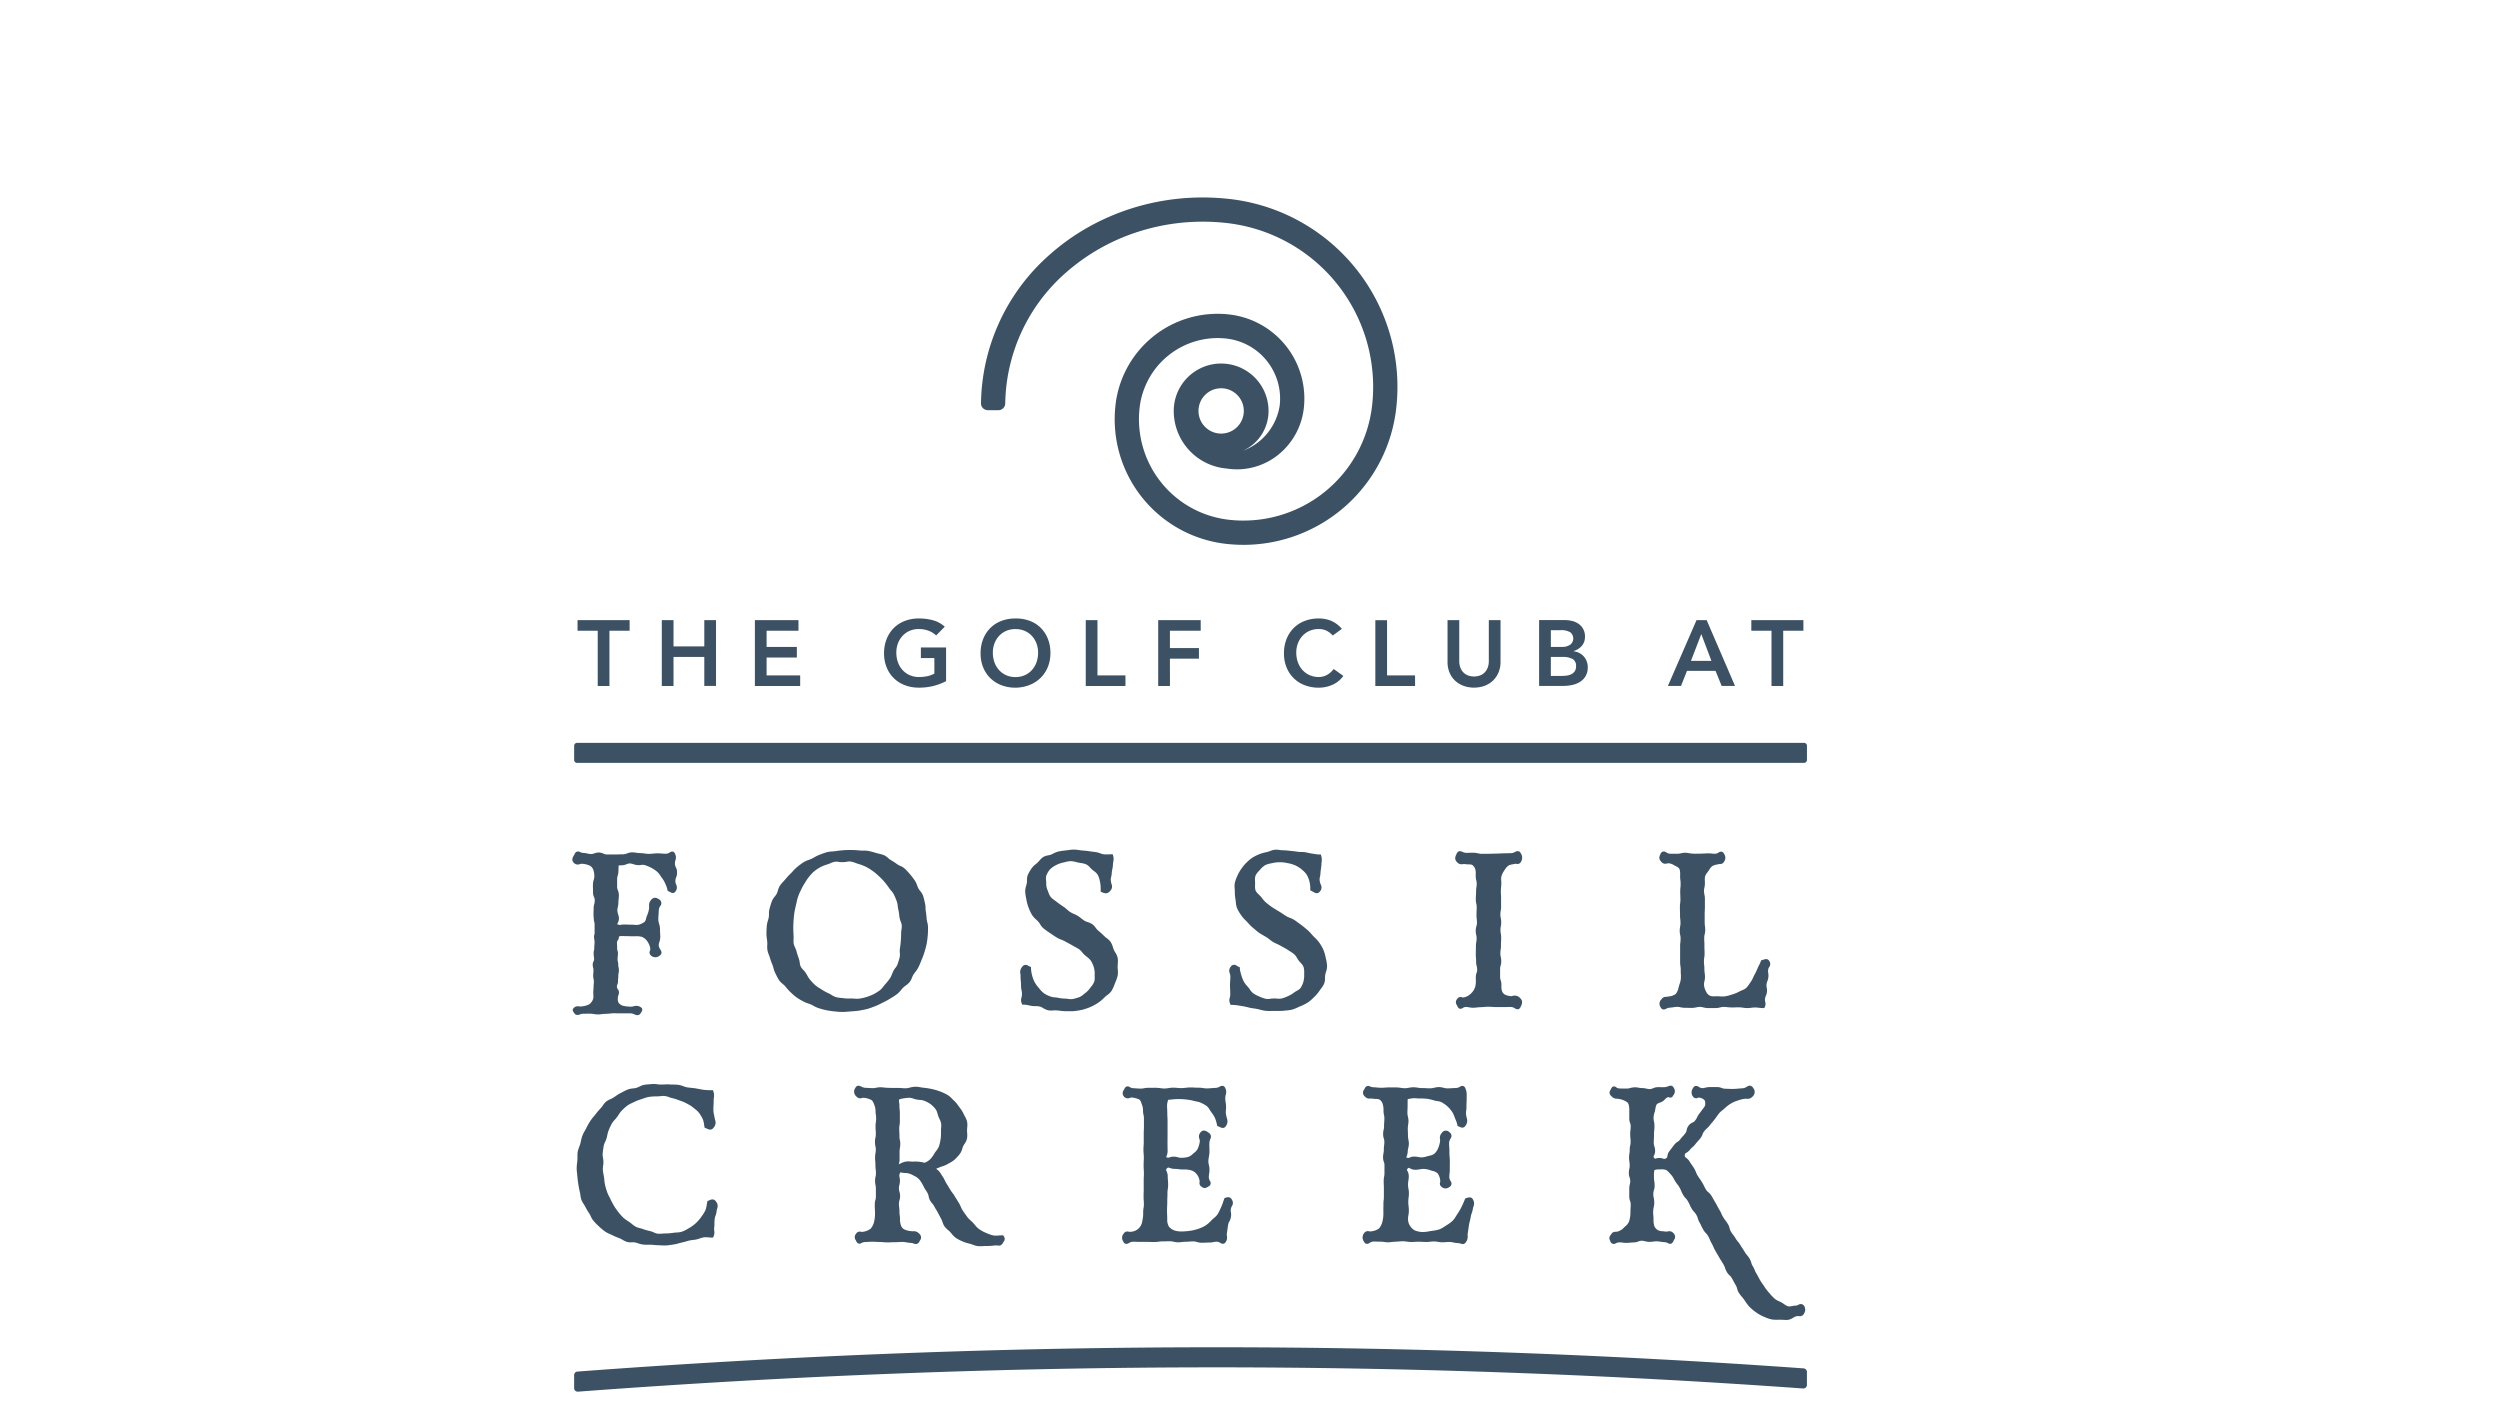 <svg xmlns="http://www.w3.org/2000/svg" xmlns:xlink="http://www.w3.org/1999/xlink" width="281" height="160" viewBox="0 0 281 160">
  <defs>
    <clipPath id="clip-path">
      <rect id="Rectangle_16902" data-name="Rectangle 16902" width="281" height="160" transform="translate(-0.257 0)" fill="#3c5163"/>
    </clipPath>
    <clipPath id="clip-path-2">
      <rect id="Rectangle_16881" data-name="Rectangle 16881" width="138.774" height="134.228" fill="#3c5163"/>
    </clipPath>
  </defs>
  <g id="Mask_Group_29593" data-name="Mask Group 29593" transform="translate(0.257 0)" clip-path="url(#clip-path)">
    <g id="Group_33211" data-name="Group 33211" transform="translate(64.07 22.195)">
      <g id="Group_33188" data-name="Group 33188" clip-path="url(#clip-path-2)">
        <path id="Path_45324" data-name="Path 45324" d="M91.865,15.243A21.259,21.259,0,0,0,73.817.164a26.828,26.828,0,0,0-5.638-.03,26.425,26.425,0,0,0-5.364,1.11A25.877,25.877,0,0,0,57.9,3.392a24.862,24.862,0,0,0-4.3,3.088,22.629,22.629,0,0,0-7.662,16.655.763.763,0,0,0,.762.774h1.2a.766.766,0,0,0,.762-.75A19.933,19.933,0,0,1,55.41,8.512a22.779,22.779,0,0,1,8.232-4.67,23.7,23.7,0,0,1,4.81-1,24.084,24.084,0,0,1,5.064.027A18.534,18.534,0,0,1,89.9,23.359,14.554,14.554,0,0,1,73.817,36.228,11.381,11.381,0,0,1,63.762,23.66a8.831,8.831,0,0,1,9.753-7.8,6.792,6.792,0,0,1,6,7.5,6.478,6.478,0,0,1-4.141,5.113,4.907,4.907,0,0,0,2.883-4.479,5.328,5.328,0,1,0-10.656,0,6.5,6.5,0,0,0,5.949,6.474,7.4,7.4,0,0,0,5.763-1.518,7.839,7.839,0,0,0,2.912-5.289,9.52,9.52,0,0,0-8.41-10.513A11.549,11.549,0,0,0,61.052,23.359,14.1,14.1,0,0,0,73.516,38.938a17.612,17.612,0,0,0,1.938.108A17.281,17.281,0,0,0,92.613,23.66a21.146,21.146,0,0,0-.747-8.416ZM75.477,23.993a2.547,2.547,0,1,1-2.547-2.547,2.549,2.549,0,0,1,2.547,2.547M.542,61.3h137.9a.333.333,0,0,1,.333.334v1.587a.333.333,0,0,1-.333.334H.542a.334.334,0,0,1-.334-.334V61.636A.334.334,0,0,1,.542,61.3M138.4,131.612h0a.4.4,0,0,1,.371.4v1.459a.4.4,0,0,1-.428.4c-21.953-1.577-44.155-2.376-65.989-2.376-23.474,0-47.6.92-71.719,2.734a.4.4,0,0,1-.429-.4v-1.459a.4.4,0,0,1,.37-.4c24.136-1.814,48.286-2.733,71.779-2.733,21.852,0,44.073.8,66.046,2.374M2.857,48.7H.589V47.507H6.443V48.7H4.174v6.209H2.857Zm8.519,6.209H10.059v-7.4h1.317v2.948h3.46V47.507h1.317v7.4H14.836V51.646h-3.46Zm14.237,0H20.522v-7.4h4.9V48.7H21.839v1.819h3.4V51.71h-3.4v2.007h3.774Zm9.72-2.09a4.113,4.113,0,0,1-.292-1.578,4.287,4.287,0,0,1,.292-1.615,3.628,3.628,0,0,1,.81-1.239,3.553,3.553,0,0,1,1.234-.789,4.324,4.324,0,0,1,1.573-.277,5.97,5.97,0,0,1,1.589.2,3.266,3.266,0,0,1,1.327.726l-.972.983a2.437,2.437,0,0,0-.862-.533,3.059,3.059,0,0,0-1.071-.188,2.567,2.567,0,0,0-1.04.2,2.386,2.386,0,0,0-.8.565,2.565,2.565,0,0,0-.517.841,2.888,2.888,0,0,0-.183,1.035,3.181,3.181,0,0,0,.183,1.1,2.572,2.572,0,0,0,.517.867,2.4,2.4,0,0,0,.8.575,2.508,2.508,0,0,0,1.04.209,4.54,4.54,0,0,0,.946-.094,2.687,2.687,0,0,0,.789-.292V51.772H39.18V50.58h2.833v3.784a6.4,6.4,0,0,1-3.063.732,4.324,4.324,0,0,1-1.573-.277,3.527,3.527,0,0,1-2.044-2m11.66,1.217a3.591,3.591,0,0,0,1.233.784A4.328,4.328,0,0,0,49.8,55.1a4.411,4.411,0,0,0,1.589-.3,3.726,3.726,0,0,0,1.244-.8,3.624,3.624,0,0,0,.816-1.223A4.111,4.111,0,0,0,53.74,51.2a4.249,4.249,0,0,0-.292-1.61,3.6,3.6,0,0,0-.816-1.233,3.47,3.47,0,0,0-1.244-.779,4.4,4.4,0,0,0-1.589-.256,4.328,4.328,0,0,0-1.573.277,3.555,3.555,0,0,0-1.233.789,3.622,3.622,0,0,0-.81,1.239,4.287,4.287,0,0,0-.292,1.615,4.113,4.113,0,0,0,.292,1.578,3.6,3.6,0,0,0,.81,1.217m.46-3.915a2.558,2.558,0,0,1,.517-.841,2.386,2.386,0,0,1,.8-.565,2.568,2.568,0,0,1,1.04-.2,2.607,2.607,0,0,1,1.045.2,2.374,2.374,0,0,1,.8.565,2.572,2.572,0,0,1,.517.841,2.888,2.888,0,0,1,.183,1.035,3.181,3.181,0,0,1-.183,1.1,2.578,2.578,0,0,1-.517.867,2.389,2.389,0,0,1-.8.575,2.546,2.546,0,0,1-1.045.209,2.508,2.508,0,0,1-1.04-.209,2.4,2.4,0,0,1-.8-.575,2.565,2.565,0,0,1-.517-.867,3.181,3.181,0,0,1-.183-1.1,2.887,2.887,0,0,1,.183-1.035m14.722,4.787H57.712v-7.4h1.317v6.209h3.146Zm5,0H65.855v-7.4h4.777V48.7h-3.46v1.944h3.262v1.192H67.171Zm13.108-2.09a4.1,4.1,0,0,1-.293-1.578,4.279,4.279,0,0,1,.293-1.615,3.616,3.616,0,0,1,.81-1.239,3.547,3.547,0,0,1,1.233-.789,4.326,4.326,0,0,1,1.573-.277,3.605,3.605,0,0,1,1.4.267,3.253,3.253,0,0,1,1.2.9l-1.025.752a2.205,2.205,0,0,0-.789-.585,2.135,2.135,0,0,0-.769-.146,2.567,2.567,0,0,0-1.04.2,2.382,2.382,0,0,0-.8.565,2.565,2.565,0,0,0-.518.841,2.887,2.887,0,0,0-.183,1.035,3.181,3.181,0,0,0,.183,1.1,2.572,2.572,0,0,0,.518.867,2.4,2.4,0,0,0,.8.575,2.507,2.507,0,0,0,1.04.209,1.911,1.911,0,0,0,.873-.214,2.379,2.379,0,0,0,.789-.685l1.087.774a2.961,2.961,0,0,1-1.223,1A3.81,3.81,0,0,1,83.9,55.1a4.326,4.326,0,0,1-1.573-.277,3.528,3.528,0,0,1-2.043-2m14.445,2.09H90.261v-7.4h1.317v6.209h3.146ZM98.6,53.4a3.107,3.107,0,0,1-.224-1.207V47.507h1.317v4.641a2.1,2.1,0,0,0,.084.57,1.6,1.6,0,0,0,.277.549,1.476,1.476,0,0,0,.512.413,2,2,0,0,0,1.578,0,1.478,1.478,0,0,0,.512-.413,1.6,1.6,0,0,0,.277-.549,2.112,2.112,0,0,0,.083-.57V47.507h1.317V52.19a3.048,3.048,0,0,1-.23,1.207,2.713,2.713,0,0,1-.627.915,2.758,2.758,0,0,1-.941.58,3.52,3.52,0,0,1-2.362,0,2.812,2.812,0,0,1-.946-.58A2.61,2.61,0,0,1,98.6,53.4M112.363,54.8a2.7,2.7,0,0,0,.9-.35,1.9,1.9,0,0,0,.632-.648,1.941,1.941,0,0,0,.241-1.009,1.813,1.813,0,0,0-.12-.664,1.787,1.787,0,0,0-.329-.543,1.7,1.7,0,0,0-.507-.387,1.918,1.918,0,0,0-.643-.194v-.021a1.979,1.979,0,0,0,.93-.585,1.518,1.518,0,0,0,.356-1.035,1.673,1.673,0,0,0-.716-1.437,2.115,2.115,0,0,0-.727-.324,3.487,3.487,0,0,0-.825-.1h-2.885v7.4h2.666a5.089,5.089,0,0,0,1.03-.1m-2.378-6.167h1.087a1.962,1.962,0,0,1,1.092.235.889.889,0,0,1,.01,1.39,1.6,1.6,0,0,1-.988.256h-1.2Zm0,5.143V51.646h1.265a2.37,2.37,0,0,1,1.186.23.873.873,0,0,1,.382.815.962.962,0,0,1-.157.58,1.038,1.038,0,0,1-.4.329,1.613,1.613,0,0,1-.528.146,4.923,4.923,0,0,1-.538.032Zm15.3-.565H128.5l.69,1.693h1.5l-3.188-7.4h-1.139l-3.219,7.4h1.474Zm1.61-4.139,1.139,3.01h-2.3Zm7.892-.377h-2.268V47.507h5.853V48.7h-2.268v6.209h-1.317ZM11.667,76.422a1.066,1.066,0,0,0-.079.431.9.9,0,0,0,.085.376.7.7,0,0,1-.041.723c-.211.361-.507.2-.665.108-.045-.025-.095-.053-.15-.078l-.1-.043-.018-.1a2.594,2.594,0,0,0-.187-.567c-.022-.053-.045-.107-.067-.162a3.359,3.359,0,0,0-.411-.684c-.039-.054-.076-.11-.114-.166a2.125,2.125,0,0,0-.379-.465,3.4,3.4,0,0,0-.675-.453,4.3,4.3,0,0,0-.763-.314,1.179,1.179,0,0,0-.391,0,2.066,2.066,0,0,1-.446.01,2.152,2.152,0,0,1-.382-.092,1.532,1.532,0,0,0-.438-.09,1.083,1.083,0,0,0-.365.094,1.468,1.468,0,0,1-.36.1c-.149.016-.273.021-.379.024-.048,0-.092,0-.132.006q0,.063-.006.132c-.007.146-.016.319-.016.528a1.846,1.846,0,0,1-.076.449,1.781,1.781,0,0,0-.075.432l0,.882a1.272,1.272,0,0,0,.088.374,1.591,1.591,0,0,1,.11.508c0,.159-.014.316-.028.467s-.026.282-.026.415a2.505,2.505,0,0,1-.066.5,2.043,2.043,0,0,0-.053.379,1.519,1.519,0,0,0,.091.436,1.535,1.535,0,0,1,.092.446,1.176,1.176,0,0,1-.209.638.584.584,0,0,0,.369.1,1.808,1.808,0,0,1,.4-.044c.22,0,.33,0,.439.009s.212.008.424.008c.11,0,.218.007.322.015a1.6,1.6,0,0,0,.451-.007,1.811,1.811,0,0,0,.685-.329.786.786,0,0,0,.171-.385,2.207,2.207,0,0,1,.1-.307,3.008,3.008,0,0,0,.216-.706,1.57,1.57,0,0,0,.019-.366.88.88,0,0,1,.229-.7c.239-.3.545-.317.908-.05a.484.484,0,0,1,.113.743.934.934,0,0,0-.161.471c0,.144-.015.3-.025.453-.012.186-.025.38-.029.575a1.775,1.775,0,0,0,.089.49,2.074,2.074,0,0,1,.1.538c0,.176.008.353.017.528.007.137.013.273.016.407a1.921,1.921,0,0,1-.1.574,1.327,1.327,0,0,0-.075.37.9.9,0,0,0,.173.458c.1.166.293.473-.091.723a.727.727,0,0,1-.946-.018.456.456,0,0,1-.119-.559.46.46,0,0,0,.036-.219,1.8,1.8,0,0,0-.319-.8A1.346,1.346,0,0,0,7.8,83.1a2.5,2.5,0,0,0-.735-.057H6.887c-.247,0-.37,0-.494-.009s-.24-.009-.479-.009c-.224,0-.679-.054-.679.107a.59.59,0,0,1-.126.37.382.382,0,0,0-.087.252c0,.153,0,.229.009.3s.009.158.009.316a.872.872,0,0,0,.041.284,1.082,1.082,0,0,1,.048.338,2.245,2.245,0,0,1-.02.323,2.06,2.06,0,0,0-.019.3,1.076,1.076,0,0,0,.034.289,1.24,1.24,0,0,1,.039.333,1.049,1.049,0,0,0,.034.288,1.246,1.246,0,0,1,.039.333,1.4,1.4,0,0,1-.034.331,1.2,1.2,0,0,0-.031.291,2.431,2.431,0,0,1-.018.322,2.191,2.191,0,0,0-.017.3.832.832,0,0,1-.068.347.636.636,0,0,0-.054.275.366.366,0,0,0,.092.25.572.572,0,0,1,.135.373.84.84,0,0,1-.068.348.64.64,0,0,0-.054.275v.019a1.037,1.037,0,0,0,.074.516.945.945,0,0,0,.522.351,3.21,3.21,0,0,0,.632.086l.145.012a1.214,1.214,0,0,0,.4-.043.925.925,0,0,1,.758.075c.368.218.185.481.038.693l-.029.042a.4.4,0,0,1-.258.18.456.456,0,0,1-.09.009A.79.79,0,0,1,7,91.825a1.2,1.2,0,0,0-.488-.121c-.124,0-.261,0-.41,0s-.334,0-.519,0l-.309,0c-.195,0-.4-.006-.62-.007-.128,0-.266.013-.413.029a4.956,4.956,0,0,1-.518.035,3.354,3.354,0,0,0-.4.033,3.885,3.885,0,0,1-.429.035,3.085,3.085,0,0,1-.484-.047,2.15,2.15,0,0,0-.35-.037l-.388,0c-.159,0-.308,0-.443.006a1.172,1.172,0,0,0-.389.08.623.623,0,0,1-.366.046.4.4,0,0,1-.243-.18l-.055-.08c-.122-.174-.228-.325.032-.562a.626.626,0,0,1,.545-.132.878.878,0,0,0,.233.006,2.367,2.367,0,0,0,.9-.229,1.233,1.233,0,0,0,.45-.6,1.058,1.058,0,0,0,.029-.45c0-.079-.01-.161-.01-.245a2.776,2.776,0,0,1,.017-.327,2.594,2.594,0,0,0,.016-.308,2.622,2.622,0,0,1,.018-.328,2.452,2.452,0,0,0,.017-.307,1.121,1.121,0,0,0-.034-.3,1.285,1.285,0,0,1-.04-.34,3.063,3.063,0,0,1,.015-.326,2.924,2.924,0,0,0,.014-.309,1,1,0,0,0-.038-.293,1.163,1.163,0,0,1-.045-.342.714.714,0,0,1,.09-.363A.521.521,0,0,0,2.45,85.6a1.533,1.533,0,0,0-.025-.3,1.739,1.739,0,0,1-.028-.333,1.313,1.313,0,0,1,.039-.339,1.158,1.158,0,0,0,.033-.3A2.776,2.776,0,0,1,2.486,84,2.706,2.706,0,0,0,2.5,83.7a1.417,1.417,0,0,0-.028-.3,1.58,1.58,0,0,1-.031-.335c0-.14.065-.217.065-.4,0-.227,0-.34,0-.453s0-.229,0-.459a1.128,1.128,0,0,0-.062-.4,7.16,7.16,0,0,1-.063-.984c.008-.111.016-.221.016-.443a1.692,1.692,0,0,1,.068-.508,1.307,1.307,0,0,0,.055-.4.841.841,0,0,0-.079-.381,1.216,1.216,0,0,1-.11-.532c0-.182,0-.291-.008-.386a5.237,5.237,0,0,1,0-.542,1.688,1.688,0,0,1,.089-.493,1.122,1.122,0,0,0,.064-.408,2.139,2.139,0,0,0-.13-.738.832.832,0,0,0-.454-.469,2.624,2.624,0,0,0-.722-.172.75.75,0,0,0-.326.036.6.6,0,0,1-.671-.143c-.3-.312-.135-.6,0-.833.029-.05.06-.1.089-.159a.416.416,0,0,1,.626-.216.975.975,0,0,0,.372.093,2.436,2.436,0,0,1,.423.063,2.4,2.4,0,0,0,.43.064,1.3,1.3,0,0,0,.374-.08,1.733,1.733,0,0,1,.487-.1,1.575,1.575,0,0,1,.545.137,1.026,1.026,0,0,0,.307.089l.955,0c.166,0,.33,0,.493-.01s.309-.008.461-.009a1.4,1.4,0,0,0,.425-.1,1.648,1.648,0,0,1,.528-.121,3.949,3.949,0,0,1,.521.047,3.057,3.057,0,0,0,.433.041,3.905,3.905,0,0,1,.53.046,2.862,2.862,0,0,0,.426.039c.171,0,.339-.017.5-.032s.305-.028.453-.03c.2,0,.394.012.563.026.141.012.277.023.392.02a.871.871,0,0,0,.464-.151.412.412,0,0,1,.363-.082.443.443,0,0,1,.239.3.9.9,0,0,1,.022.662,1.141,1.141,0,0,0-.059.373.808.808,0,0,0,.1.413,1.189,1.189,0,0,1,.138.583,1.442,1.442,0,0,1-.1.567M39.9,81.468a2.336,2.336,0,0,1,.083.543c0,.286,0,.618-.032.946-.03.343-.071.651-.123.94a6.631,6.631,0,0,1-.175.686c-.023.077-.045.154-.067.231a6.607,6.607,0,0,1-.242.673c-.029.071-.057.143-.085.214-.093.24-.22.555-.377.866a3.268,3.268,0,0,1-.33.494c-.071.093-.142.186-.205.285a2.133,2.133,0,0,0-.164.342,1.957,1.957,0,0,1-.272.509,2.286,2.286,0,0,1-.434.383,2.655,2.655,0,0,0-.292.238,3.542,3.542,0,0,0-.236.268,2.79,2.79,0,0,1-.411.429,6.332,6.332,0,0,1-.627.421l-.166.1a8.74,8.74,0,0,1-.831.455c-.077.037-.153.076-.23.115a5.549,5.549,0,0,1-.628.288c-.081.029-.163.061-.245.092a5.764,5.764,0,0,1-.653.223c-.285.073-.6.137-.931.191-.241.039-.494.057-.738.074l-.434.034c-.231.02-.471.041-.716.041a7.031,7.031,0,0,1-.714-.048l-.2-.019c-.263-.024-.549-.067-.9-.134a7.26,7.26,0,0,1-.738-.2l-.141-.043a2.532,2.532,0,0,1-.511-.236,3.312,3.312,0,0,0-.309-.158c-.1-.042-.2-.077-.3-.112a3.3,3.3,0,0,1-.538-.223l-.127-.07a4.838,4.838,0,0,1-1.247-.9l-.1-.092a5.176,5.176,0,0,1-.464-.506q-.071-.085-.144-.17a2.335,2.335,0,0,0-.259-.242,2.044,2.044,0,0,1-.4-.406,5.057,5.057,0,0,1-.324-.586c-.037-.075-.074-.149-.112-.223a2.7,2.7,0,0,1-.189-.529c-.033-.118-.064-.229-.1-.336l-.072-.182a6.238,6.238,0,0,1-.237-.669c-.029-.106-.07-.213-.114-.326a2.832,2.832,0,0,1-.168-.543,2.594,2.594,0,0,1-.018-.54,3.191,3.191,0,0,0,0-.373c-.009-.108-.024-.217-.039-.326a4.129,4.129,0,0,1-.053-.575c0-.314.014-.632.042-.945a2.856,2.856,0,0,1,.125-.56,3.359,3.359,0,0,0,.093-.361,2.332,2.332,0,0,0,.025-.386,2.141,2.141,0,0,1,.057-.565c.083-.3.173-.61.288-.908a1.911,1.911,0,0,1,.308-.485,1.967,1.967,0,0,0,.219-.315,2.184,2.184,0,0,0,.131-.358,2.055,2.055,0,0,1,.219-.532,3.524,3.524,0,0,1,.387-.47c.078-.084.156-.169.228-.257a8.779,8.779,0,0,1,.642-.695c.077-.076.15-.157.224-.238a3.777,3.777,0,0,1,.445-.439l.046-.036a8.173,8.173,0,0,1,.723-.529,2.72,2.72,0,0,1,.531-.236,3.527,3.527,0,0,0,.346-.139c.1-.049.2-.1.3-.16a3.6,3.6,0,0,1,.549-.271l.23-.087a6.163,6.163,0,0,1,.668-.226,3.163,3.163,0,0,1,.567-.075c.131-.009.255-.018.377-.037.275-.045.572-.078.936-.106.256-.02.519-.019.773-.018h.167c.285,0,.563.026.833.051l.068.006c.115.011.232.01.355.01a2.921,2.921,0,0,1,.554.034,8.11,8.11,0,0,1,.816.214l.064.019c.1.031.209.056.315.081a3.622,3.622,0,0,1,.567.168,1.751,1.751,0,0,1,.462.319,1.85,1.85,0,0,0,.288.219,7.649,7.649,0,0,1,.754.493,1.87,1.87,0,0,0,.319.169,1.783,1.783,0,0,1,.483.287,7.744,7.744,0,0,1,.628.669,7.831,7.831,0,0,1,.551.732,2.289,2.289,0,0,1,.235.507,2.8,2.8,0,0,0,.137.33,1.948,1.948,0,0,0,.205.292,1.832,1.832,0,0,1,.3.476,4.211,4.211,0,0,1,.165.584c.023.1.046.2.073.3a2.352,2.352,0,0,1,.062.538,2.8,2.8,0,0,0,.03.368c.054.312.083.626.1.893a2.388,2.388,0,0,0,.067.354m-2.9.82a2.194,2.194,0,0,0,.034-.458,1.707,1.707,0,0,0-.122-.446,2.282,2.282,0,0,1-.129-.435c-.019-.117-.032-.234-.046-.349a4.16,4.16,0,0,0-.086-.541,3.553,3.553,0,0,1-.073-.426,2.185,2.185,0,0,0-.092-.468,8.165,8.165,0,0,0-.35-.837,2.055,2.055,0,0,0-.294-.405,3.187,3.187,0,0,1-.25-.32,6.935,6.935,0,0,0-.541-.707,6.544,6.544,0,0,0-.622-.632l-.1-.092a5.135,5.135,0,0,0-.581-.475l-.1-.067a5.16,5.16,0,0,0-.66-.4,6,6,0,0,0-.835-.313c-.106-.032-.212-.071-.317-.11a2.8,2.8,0,0,0-.542-.16,1.558,1.558,0,0,0-.47.034,2.881,2.881,0,0,1-.84.012,1.733,1.733,0,0,0-.46-.022,2.174,2.174,0,0,0-.507.167c-.1.044-.207.087-.31.12l-.029.01a4.536,4.536,0,0,0-.766.3,4.64,4.64,0,0,0-.713.473,3.963,3.963,0,0,0-.486.5l-.1.119a4.126,4.126,0,0,0-.381.545l-.1.161a6.614,6.614,0,0,0-.414.751l-.05.106a4.855,4.855,0,0,0-.46,1.335l-.095.407c-.05.208-.1.423-.134.64-.039.271-.078.564-.1.87l0,.028c-.019.277-.039.563-.039.849,0,.309.011.6.033.9a3.88,3.88,0,0,1,0,.434,2.5,2.5,0,0,0,.01.474,1.854,1.854,0,0,0,.156.445,2.577,2.577,0,0,1,.155.41,8.858,8.858,0,0,0,.272.848,2.335,2.335,0,0,1,.1.455,1.508,1.508,0,0,0,.105.429,1.694,1.694,0,0,0,.29.377,2.561,2.561,0,0,1,.273.332c.065.1.123.2.18.3a2.926,2.926,0,0,0,.291.451,6.6,6.6,0,0,0,.613.647,3.161,3.161,0,0,0,.477.333c.088.054.175.107.259.163a5.958,5.958,0,0,0,.772.42c.112.054.219.117.326.181a2.2,2.2,0,0,0,.462.231,2.928,2.928,0,0,0,.565.093c.105.01.21.021.314.036a4.667,4.667,0,0,0,.721.032h.158c.122,0,.243.009.361.018a2.431,2.431,0,0,0,.506,0,5.177,5.177,0,0,0,.844-.19,4.863,4.863,0,0,0,.8-.321,4.914,4.914,0,0,0,.733-.464,2.323,2.323,0,0,0,.359-.4c.068-.087.136-.175.209-.257a5.605,5.605,0,0,0,.534-.675,2.962,2.962,0,0,0,.234-.486c.041-.1.083-.2.13-.3a2.186,2.186,0,0,1,.237-.367,1.48,1.48,0,0,0,.234-.385c.086-.255.185-.551.254-.848a1.513,1.513,0,0,0,.01-.426,2.233,2.233,0,0,1,0-.467l.016-.108c.036-.248.074-.5.092-.764.019-.278.037-.577.037-.88A3.248,3.248,0,0,1,37,82.288m24.3,4.149c0-.105.007-.21.013-.314a2.578,2.578,0,0,0-.017-.664,1.9,1.9,0,0,0-.268-.6,2.616,2.616,0,0,1-.156-.285,3.227,3.227,0,0,1-.111-.312,2.119,2.119,0,0,0-.257-.589,1.96,1.96,0,0,0-.438-.418,2.474,2.474,0,0,1-.277-.235,8.192,8.192,0,0,0-.7-.633,1.788,1.788,0,0,1-.258-.294,1.848,1.848,0,0,0-.391-.413,1.926,1.926,0,0,0-.5-.227,1.809,1.809,0,0,1-.374-.159c-.117-.075-.227-.161-.344-.251a4.389,4.389,0,0,0-.414-.3,3.922,3.922,0,0,0-.441-.219,3.324,3.324,0,0,1-.392-.2,2.774,2.774,0,0,1-.374-.294,3.344,3.344,0,0,0-.351-.283l-.026-.017c-.257-.172-.5-.334-.716-.509-.091-.073-.186-.141-.28-.208a2.5,2.5,0,0,1-.428-.353,1.724,1.724,0,0,1-.282-.549c-.031-.082-.061-.163-.095-.24a1.92,1.92,0,0,1-.153-.805c0-.1-.008-.2-.017-.307a1.3,1.3,0,0,1,.022-.523,2.316,2.316,0,0,1,.427-.723,2.647,2.647,0,0,1,.689-.477,3.051,3.051,0,0,1,.79-.28q.1-.023.207-.051a2.649,2.649,0,0,1,.637-.107,2.514,2.514,0,0,1,.6.1c.094.023.186.046.276.064s.173.032.26.046a2.34,2.34,0,0,1,.6.151,1.615,1.615,0,0,1,.442.363c.072.074.143.146.217.212s.139.116.212.173a1.687,1.687,0,0,1,.423.418,2.491,2.491,0,0,1,.233.684l.036.146a4.316,4.316,0,0,1,.064.943v.127l.115.053c.328.15.648.251.964-.145a.686.686,0,0,0,.144-.751,1.807,1.807,0,0,1-.073-.33,1.082,1.082,0,0,1,.027-.467,2.276,2.276,0,0,0,.07-.453A2.628,2.628,0,0,1,60.7,75.5a2.983,2.983,0,0,0,.066-.5,2.634,2.634,0,0,1,.044-.35,1.326,1.326,0,0,0-.024-.672l-.037-.15H60.6c-.1,0-.2,0-.3.008a3.745,3.745,0,0,1-.562-.006,1.937,1.937,0,0,1-.4-.113,2.629,2.629,0,0,0-.405-.12c-.145-.027-.294-.044-.443-.061-.132-.015-.264-.03-.4-.054-.189-.033-.383-.049-.572-.064-.093-.008-.187-.015-.282-.025s-.18-.023-.272-.037a3.906,3.906,0,0,0-.59-.057,4.267,4.267,0,0,0-.611.056c-.09.012-.178.025-.265.034a7.152,7.152,0,0,0-.872.128,2.461,2.461,0,0,0-.552.222c-.088.044-.175.088-.263.123a1.954,1.954,0,0,1-.334.088,1.566,1.566,0,0,0-.53.177,2.015,2.015,0,0,0-.45.42,2.831,2.831,0,0,1-.2.212c-.067.063-.139.122-.21.181a2.234,2.234,0,0,0-.444.443,4.291,4.291,0,0,0-.453.791,1.526,1.526,0,0,0-.083.578,1.915,1.915,0,0,1-.021.325c-.018.095-.045.189-.072.283a2.122,2.122,0,0,0-.108.591,3.9,3.9,0,0,0,.095.764c.012.063.024.124.035.185a4.645,4.645,0,0,0,.251.923,4.735,4.735,0,0,0,.416.867,2.6,2.6,0,0,0,.436.477c.076.071.152.141.223.216a2.088,2.088,0,0,1,.217.3,1.879,1.879,0,0,0,.373.461c.249.2.526.391.769.556l.063.043c.234.159.475.323.722.472a2.946,2.946,0,0,0,.469.215,2.78,2.78,0,0,1,.382.17c.127.073.255.141.382.209.144.077.287.154.426.236.112.067.226.129.34.19.163.088.317.17.457.265a1.811,1.811,0,0,1,.347.346,2.653,2.653,0,0,0,.289.307c.069.059.139.116.209.172a2.572,2.572,0,0,1,.444.416,2.7,2.7,0,0,1,.363.772,2.421,2.421,0,0,1,.1.826c0,.073,0,.145,0,.216a1.733,1.733,0,0,1-.044.579,1.953,1.953,0,0,1-.352.575l-.1.126a2.564,2.564,0,0,1-.515.554c-.075.054-.148.113-.222.173a1.91,1.91,0,0,1-.46.309,4.267,4.267,0,0,1-.813.23,1.509,1.509,0,0,1-.468-.018,2.758,2.758,0,0,0-.374-.034,4.337,4.337,0,0,1-.811-.1c-.112-.02-.223-.032-.332-.043a1.7,1.7,0,0,1-.477-.092l-.082-.034a3.155,3.155,0,0,1-.659-.334,3.1,3.1,0,0,1-.513-.528l-.058-.07a3.73,3.73,0,0,1-.482-.673,3.915,3.915,0,0,1-.282-.782,3.628,3.628,0,0,1-.114-.777l-.007-.127-.117-.046c-.07-.027-.128-.057-.18-.083a.467.467,0,0,0-.7.137.864.864,0,0,0-.192.748,2.336,2.336,0,0,1,.025.328,4.185,4.185,0,0,0,.027.517,3.871,3.871,0,0,1,.025.475,2.241,2.241,0,0,0,.056.536,1.886,1.886,0,0,1,.048.454,1.269,1.269,0,0,1-.054.373.916.916,0,0,0,.038.673l.048.127h.136a2.856,2.856,0,0,1,.626.083c.093.02.184.039.276.054a3.545,3.545,0,0,0,.471.033,2.047,2.047,0,0,1,.492.049,1.641,1.641,0,0,1,.351.169,1.978,1.978,0,0,0,.571.248,2.058,2.058,0,0,0,.558.015,2.939,2.939,0,0,1,.461,0c.087.008.176.019.269.03a5.861,5.861,0,0,0,.727.056c.1,0,.191,0,.285,0s.189,0,.285,0a3.4,3.4,0,0,0,.38-.018,7.393,7.393,0,0,0,.94-.165,6.168,6.168,0,0,0,.9-.319,5.147,5.147,0,0,0,.8-.446l.039-.025a4.166,4.166,0,0,0,.648-.55l.075-.073a2.8,2.8,0,0,1,.258-.211,1.9,1.9,0,0,0,.466-.445,3.952,3.952,0,0,0,.367-.777l.11-.278a3.713,3.713,0,0,0,.246-.757,2.442,2.442,0,0,0,0-.63c-.01-.113-.019-.227-.019-.341m23.392-.96a4.594,4.594,0,0,0-.271-.931,4.9,4.9,0,0,0-.492-.832,3.607,3.607,0,0,0-.46-.511c-.063-.062-.127-.125-.19-.19s-.135-.146-.2-.222a4.2,4.2,0,0,0-.456-.462l-.18-.151c-.176-.149-.359-.3-.555-.442-.093-.066-.185-.134-.277-.2-.156-.117-.318-.237-.488-.345a2.686,2.686,0,0,0-.472-.222,2.5,2.5,0,0,1-.381-.174c-.138-.083-.271-.173-.4-.261s-.249-.166-.375-.243l-.264-.159c-.179-.107-.355-.213-.521-.324-.265-.177-.511-.376-.729-.552a2.636,2.636,0,0,1-.4-.439c-.063-.08-.124-.158-.189-.232s-.151-.158-.228-.234a1.5,1.5,0,0,1-.347-.425,1.479,1.479,0,0,1-.062-.626c0-.074,0-.148,0-.223s0-.16-.006-.239a1.563,1.563,0,0,1,.044-.58,1.817,1.817,0,0,1,.4-.555l.114-.127a2.3,2.3,0,0,1,.583-.522,2.494,2.494,0,0,1,.662-.2l.137-.03a3.79,3.79,0,0,1,1.7,0,3.691,3.691,0,0,1,.831.237,3.058,3.058,0,0,1,.738.446l.08.071a2.534,2.534,0,0,1,.525.558,3.106,3.106,0,0,1,.394,1.624v.127l.115.053a1.994,1.994,0,0,1,.2.112c.2.119.5.3.769-.04a.658.658,0,0,0,.095-.775,1.709,1.709,0,0,1-.11-.373,1.011,1.011,0,0,1,.014-.476,2.415,2.415,0,0,0,.065-.44,4,4,0,0,1,.049-.453,4.274,4.274,0,0,0,.053-.492c.007-.131.018-.225.027-.3A1.556,1.556,0,0,0,84.177,74l-.037-.15h-.155a3.124,3.124,0,0,1-.512-.052c-.081-.012-.163-.026-.251-.036-.165-.02-.326-.056-.5-.095-.105-.024-.211-.047-.318-.068a2.509,2.509,0,0,0-.46-.03,2.378,2.378,0,0,1-.391-.023c-.263-.046-.526-.073-.8-.1l-.181-.019a6.484,6.484,0,0,0-.719-.051,2.719,2.719,0,0,1-.362-.033,2.171,2.171,0,0,0-.523-.028,2.237,2.237,0,0,0-.551.151,2.589,2.589,0,0,1-.3.1l-.156.036a4.625,4.625,0,0,0-.7.2,5.069,5.069,0,0,0-.8.394,3.964,3.964,0,0,0-.628.515l-.058.054a4.133,4.133,0,0,0-.565.685,4.028,4.028,0,0,0-.446.769c-.023.056-.047.112-.071.169a3.217,3.217,0,0,0-.231.676,2.348,2.348,0,0,0-.011.6c.007.1.014.192.014.289a5.308,5.308,0,0,0,.076.945c.019.107.03.213.04.319a2.338,2.338,0,0,0,.125.633,4.232,4.232,0,0,0,.429.76l.052.08a3.6,3.6,0,0,0,.468.542c.056.057.112.113.167.171l.135.146a5.222,5.222,0,0,0,.532.525c.074.061.147.123.22.186a5.819,5.819,0,0,0,.513.409c.17.115.35.218.523.317.094.054.188.108.281.164a3.5,3.5,0,0,1,.345.25,3.6,3.6,0,0,0,.414.294c.139.08.283.146.422.21a4.352,4.352,0,0,1,.4.2c.112.067.226.129.34.19.162.087.314.169.454.263.083.056.166.109.249.162a4.374,4.374,0,0,1,.5.35,1.649,1.649,0,0,1,.314.424,2.92,2.92,0,0,0,.2.3c.065.085.138.165.211.244a1.392,1.392,0,0,1,.314.441,2.351,2.351,0,0,1,.074.758v.1a2.639,2.639,0,0,1-.084.8,2.514,2.514,0,0,1-.34.741,1.29,1.29,0,0,1-.4.292,3,3,0,0,0-.28.173,3.436,3.436,0,0,1-.693.419l-.171.072a3,3,0,0,1-.609.211,2,2,0,0,1-.514,0,3.373,3.373,0,0,0-.719.022,1.419,1.419,0,0,1-.436.021,3.814,3.814,0,0,1-.787-.267,3.491,3.491,0,0,1-.725-.394,1.623,1.623,0,0,1-.336-.389c-.059-.085-.119-.169-.184-.247-.046-.055-.093-.109-.14-.162a2.446,2.446,0,0,1-.359-.482,3.931,3.931,0,0,1-.3-.766l-.04-.146a2.581,2.581,0,0,1-.115-.588l-.007-.127-.118-.046a1.524,1.524,0,0,1-.208-.106.452.452,0,0,0-.692.1.7.7,0,0,0-.109.732,1.117,1.117,0,0,1,.067.369c0,.241-.009.358-.018.482s-.019.255-.019.511.007.379.014.506.013.242.013.485a1.387,1.387,0,0,1-.054.382.972.972,0,0,0,.039.692l.049.127h.136a5.445,5.445,0,0,1,.875.09l.1.016a8.059,8.059,0,0,1,.933.19,4.372,4.372,0,0,0,.55.1c.138.02.281.041.43.073.085.018.173.041.263.064a4.424,4.424,0,0,0,.721.141c.1.01.212.012.323.012s.208,0,.317-.005c.187,0,.392-.006.592,0a5.822,5.822,0,0,0,.716-.021c.083-.01.166-.017.249-.025a4.773,4.773,0,0,0,.7-.1,3.536,3.536,0,0,0,.638-.247c.083-.039.166-.078.248-.112a5.45,5.45,0,0,0,.859-.42,4.5,4.5,0,0,0,.694-.587l.036-.035a4.445,4.445,0,0,0,.623-.73c.05-.076.106-.15.162-.224a2.569,2.569,0,0,0,.365-.6,1.736,1.736,0,0,0,.087-.61,2.37,2.37,0,0,1,.025-.356,2.636,2.636,0,0,1,.084-.317,2.1,2.1,0,0,0,.122-.624,3.637,3.637,0,0,0-.11-.786Zm20.063-9.809.063-.093a1.585,1.585,0,0,1,.408-.468,1.416,1.416,0,0,1,.481-.147c.08-.015.161-.03.241-.05a.485.485,0,0,1,.181,0,.434.434,0,0,0,.491-.2.867.867,0,0,0,.012-.965.432.432,0,0,0-.241-.247.546.546,0,0,0-.428.08,1.007,1.007,0,0,1-.421.129c-.14,0-.295.007-.46.01l-.371.007c-.117,0-.238.008-.363.014-.152.007-.309.015-.469.016-.124,0-.25.007-.377.012-.276.011-.56.012-.832.015-.164,0-.324,0-.48,0a2.2,2.2,0,0,1-.424-.062,2.337,2.337,0,0,0-.43-.063c-.171,0-.332,0-.483.009-.134.006-.259.01-.373.007a1.066,1.066,0,0,1-.42-.111c-.171-.074-.458-.2-.648.206l-.015.03c-.141.3-.274.584.059.926a.65.65,0,0,0,.628.22,1.132,1.132,0,0,1,.3,0,3.113,3.113,0,0,0,.375.026,1.023,1.023,0,0,1,.376.049.857.857,0,0,1,.376.534,1.572,1.572,0,0,1,.041.523c0,.061,0,.126,0,.193a1.765,1.765,0,0,0,.061.487,1.376,1.376,0,0,1,.049.392,2.293,2.293,0,0,1-.032.409,2.659,2.659,0,0,0-.036.47c0,.212-.007.319-.015.425s-.016.226-.016.453a1.9,1.9,0,0,0,.055.483,1.5,1.5,0,0,1,.045.395c0,.214-.005.321-.011.428s-.012.225-.012.449a3.4,3.4,0,0,0,.027.461,2.961,2.961,0,0,1,.025.415,1.077,1.077,0,0,1-.06.38,1.466,1.466,0,0,0-.077.5,1.948,1.948,0,0,0,.053.481,1.544,1.544,0,0,1,.044.4,1.952,1.952,0,0,1-.036.4,2.319,2.319,0,0,0-.042.473c0,.217,0,.325-.006.433s-.006.222-.006.443.01.343.019.455.018.211.018.422a1.669,1.669,0,0,0,.064.489,1.282,1.282,0,0,1,.051.387.978.978,0,0,1-.065.375,1.355,1.355,0,0,0-.086.5c0,.085,0,.168,0,.249a2.684,2.684,0,0,1-.05.738,1.705,1.705,0,0,1-.47.8,1.633,1.633,0,0,1-.822.462.444.444,0,0,1-.214-.017.432.432,0,0,0-.522.173.541.541,0,0,0-.051.71c.022.041.046.089.073.144a.439.439,0,0,0,.245.259.4.4,0,0,0,.331-.076.708.708,0,0,1,.367-.121,1.852,1.852,0,0,1,.331.038,2.551,2.551,0,0,0,.5.051c.129,0,.262-.017.4-.031s.288-.03.433-.032.273-.015.411-.028a5.159,5.159,0,0,1,.869-.005c.139.01.275.02.408.022s.287,0,.425,0,.293,0,.431,0c.17,0,.332,0,.483-.008.134,0,.259-.01.373-.007a.9.9,0,0,1,.433.149.641.641,0,0,0,.307.112.316.316,0,0,0,.1-.015.446.446,0,0,0,.247-.251c.153-.325.3-.633-.044-.983a.825.825,0,0,0-.937-.231l-.063.012-.091-.013a1.863,1.863,0,0,1-.559-.133.75.75,0,0,1-.409-.454,1.887,1.887,0,0,1-.057-.624V88.48a1.391,1.391,0,0,0-.083-.5,1.006,1.006,0,0,1-.063-.377l0-.879a1.169,1.169,0,0,1,.056-.384,1.554,1.554,0,0,0,.071-.494,1.924,1.924,0,0,0-.054-.482,1.529,1.529,0,0,1-.044-.4,2.358,2.358,0,0,1,.031-.41,2.762,2.762,0,0,0,.034-.468c0-.213.006-.32.012-.427s.012-.225.012-.45a2.363,2.363,0,0,0-.041-.473,1.956,1.956,0,0,1-.036-.4,1.9,1.9,0,0,1,.037-.4,2.279,2.279,0,0,0,.044-.474,2,2,0,0,0-.051-.48,1.608,1.608,0,0,1-.042-.4,1.9,1.9,0,0,1,.037-.4,2.29,2.29,0,0,0,.043-.474l0-.877c0-.225-.007-.337-.013-.45s-.012-.213-.012-.427a3.087,3.087,0,0,1,.024-.416,3.522,3.522,0,0,0,.026-.46c0-.1,0-.189-.01-.28a1.675,1.675,0,0,1,.017-.472,2.019,2.019,0,0,1,.319-.654m29.115,10c-.044.017-.092.035-.143.051l-.1.031-.031.1a2.728,2.728,0,0,1-.19.424c-.058.112-.118.229-.169.357a7.91,7.91,0,0,1-.376.785c-.049.093-.093.187-.137.282a2.681,2.681,0,0,1-.266.483c-.056.075-.11.154-.164.233a2.365,2.365,0,0,1-.366.455,1.648,1.648,0,0,1-.447.243c-.109.046-.219.094-.324.151a4.037,4.037,0,0,1-.785.319l-.136.042a4.071,4.071,0,0,1-.7.171,2.753,2.753,0,0,1-.506,0c-.189-.012-.393-.016-.58-.011a1.3,1.3,0,0,1-.541-.051.937.937,0,0,1-.475-.5l-.028-.061a1.631,1.631,0,0,1-.194-.687,1.405,1.405,0,0,1,.048-.393,1.81,1.81,0,0,0,.059-.486,2.822,2.822,0,0,0-.034-.468,2.431,2.431,0,0,1-.03-.411,3.721,3.721,0,0,0-.025-.46,3.3,3.3,0,0,1-.023-.418,2.225,2.225,0,0,1,.032-.408,2.589,2.589,0,0,0,.037-.469c0-.224,0-.336-.009-.447s-.009-.215-.009-.431,0-.336-.01-.448-.01-.214-.01-.429a1.344,1.344,0,0,1,.049-.39,1.743,1.743,0,0,0,.061-.487,3,3,0,0,0-.032-.465,2.656,2.656,0,0,1-.028-.412c0-.218,0-.327,0-.436s0-.221,0-.441.006-.32.012-.427.012-.225.012-.449v-.877a1.915,1.915,0,0,0-.054-.482,1.779,1.779,0,0,1,0-.79,1.9,1.9,0,0,0,.054-.482c0-.084,0-.166-.005-.247a1.958,1.958,0,0,1,.024-.509,1.332,1.332,0,0,1,.264-.467c.039-.051.078-.1.113-.154s.066-.1.1-.147a1.315,1.315,0,0,1,.351-.413,1.584,1.584,0,0,1,.512-.167c.065-.014.13-.027.2-.044a.7.7,0,0,1,.158-.018.442.442,0,0,0,.426-.248.737.737,0,0,0,.021-.879.429.429,0,0,0-.244-.25.457.457,0,0,0-.374.09.794.794,0,0,1-.394.136,2.97,2.97,0,0,1-.349-.019,4.18,4.18,0,0,0-.484-.025c-.119,0-.242.009-.368.015-.151.008-.305.016-.463.018l-.3,0a4.5,4.5,0,0,1-.944-.045,2.56,2.56,0,0,0-.439-.056,2.434,2.434,0,0,0-.5.062,1.788,1.788,0,0,1-.362.049c-.158,0-.309,0-.451,0s-.281,0-.4,0a.878.878,0,0,1-.427-.146.484.484,0,0,0-.4-.094.436.436,0,0,0-.247.251c-.159.34-.24.566.1.912a.549.549,0,0,0,.6.177.7.7,0,0,1,.291-.019,1.488,1.488,0,0,1,.518.205c.056.032.111.062.164.088.24.117.4.209.476.409a1.922,1.922,0,0,1,.05.6v.134a3.251,3.251,0,0,0,.029.464,2.847,2.847,0,0,1,.026.415,3.339,3.339,0,0,1-.022.419,3.864,3.864,0,0,0-.024.46c0,.224.006.336.011.449s.011.214.011.429a2.7,2.7,0,0,1-.027.414,3.151,3.151,0,0,0-.03.464c0,.223,0,.334.008.445s.007.216.007.432a3.42,3.42,0,0,0,.027.461,2.977,2.977,0,0,1,.024.415,1.807,1.807,0,0,1-.039.4,2.19,2.19,0,0,0-.046.476,1.974,1.974,0,0,0,.052.48,1.6,1.6,0,0,1,.043.4,3.07,3.07,0,0,1-.024.416,3.419,3.419,0,0,0-.027.461c0,.217,0,.326,0,.434s0,.221,0,.442v.877a2.583,2.583,0,0,0,.037.469,2.222,2.222,0,0,1,.032.407c0,.224,0,.336.01.448s.01.215.01.429a2.349,2.349,0,0,1-.154.741c-.026.079-.051.156-.072.231l-.039.139a1.554,1.554,0,0,1-.325.732,1.61,1.61,0,0,1-.8.281l-.1.017a1.307,1.307,0,0,1-.2.021.546.546,0,0,0-.489.268.679.679,0,0,0-.116.881.452.452,0,0,0,.242.253.334.334,0,0,0,.114.02.694.694,0,0,0,.29-.089.981.981,0,0,1,.406-.117,3.166,3.166,0,0,0,.38-.044,3.483,3.483,0,0,1,.449-.049,1.747,1.747,0,0,1,.357.049,2.382,2.382,0,0,0,.478.061c.145,0,.293,0,.442.006.129,0,.258.006.389.006a2.371,2.371,0,0,0,.471-.062,2.14,2.14,0,0,1,.411-.056,1.88,1.88,0,0,1,.4.063,2.224,2.224,0,0,0,.486.075c.142,0,.286,0,.431,0s.3,0,.453,0a2.064,2.064,0,0,0,.488-.072,1.751,1.751,0,0,1,.4-.062c.139,0,.278.016.426.03s.3.03.457.032.3,0,.456-.007.286-.01.428-.007a3.333,3.333,0,0,1,.419.041,3.677,3.677,0,0,0,.464.044,3.586,3.586,0,0,0,.478-.037c.142-.017.277-.03.407-.033a4.28,4.28,0,0,1,.439.034,4.411,4.411,0,0,0,.476.036h.127l.053-.115a.785.785,0,0,0,.055-.587.837.837,0,0,1-.025-.317,1.018,1.018,0,0,1,.093-.348,1.41,1.41,0,0,0,.123-.462,1.347,1.347,0,0,0-.024-.479.99.99,0,0,1-.018-.358,1.136,1.136,0,0,1,.089-.353,1.714,1.714,0,0,0,.1-.927,1.147,1.147,0,0,1-.01-.365.67.67,0,0,1,.114-.294.576.576,0,0,0,.032-.657c-.2-.358-.509-.238-.695-.166M15.412,112.72l-.22.079-.024.108c-.023.106-.04.214-.058.322a2.6,2.6,0,0,1-.141.59,3.7,3.7,0,0,1-.407.67l-.083.118a4.128,4.128,0,0,1-.606.691,4.171,4.171,0,0,1-.744.54l-.133.077a3.726,3.726,0,0,1-.7.342,2.3,2.3,0,0,1-.548.079c-.126.008-.253.017-.379.035a6.34,6.34,0,0,1-.925.075c-.119,0-.239.009-.358.017a2.7,2.7,0,0,1-.5.007,1.594,1.594,0,0,1-.423-.14,2.391,2.391,0,0,0-.393-.144l-.125-.03a5.5,5.5,0,0,1-.69-.2,3.508,3.508,0,0,0-.361-.109,2.091,2.091,0,0,1-.455-.156,3.147,3.147,0,0,1-.449-.317c-.08-.064-.161-.128-.244-.187s-.167-.115-.253-.171a3.138,3.138,0,0,1-.443-.328,6.857,6.857,0,0,1-.571-.64,7.015,7.015,0,0,1-.487-.7,7.263,7.263,0,0,1-.4-.757c-.041-.086-.085-.173-.131-.259a4.1,4.1,0,0,1-.239-.519c-.093-.267-.175-.546-.244-.829a3.728,3.728,0,0,1-.073-.5c-.012-.117-.023-.236-.041-.354-.015-.1-.033-.195-.051-.294a5.386,5.386,0,0,1-.081-.561,2.232,2.232,0,0,1,.03-.436A3.2,3.2,0,0,0,3.5,108.4a2.758,2.758,0,0,0-.049-.453,1.9,1.9,0,0,1-.04-.451c.024-.276.064-.569.122-.9a1.974,1.974,0,0,1,.162-.45,2.871,2.871,0,0,0,.156-.4c.034-.118.06-.239.085-.358a3.1,3.1,0,0,1,.139-.509,7.569,7.569,0,0,1,.382-.808,2.216,2.216,0,0,1,.313-.4,3.643,3.643,0,0,0,.247-.292c.066-.089.126-.181.186-.273a2.864,2.864,0,0,1,.331-.442,5.767,5.767,0,0,1,.655-.592,3.02,3.02,0,0,1,.526-.29c.084-.04.168-.08.252-.122a5.225,5.225,0,0,1,.813-.312c.08-.026.16-.054.239-.082a3.313,3.313,0,0,1,.6-.17,5.9,5.9,0,0,1,.879-.058c.141,0,.279-.013.411-.026a2.569,2.569,0,0,1,.476-.017,2.074,2.074,0,0,1,.479.127,3.073,3.073,0,0,0,.374.113,5.321,5.321,0,0,1,.726.229l.2.073a4.452,4.452,0,0,1,.687.292l.149.083a3.375,3.375,0,0,1,.576.373c.07.061.143.119.216.177a2.293,2.293,0,0,1,.429.4,3.877,3.877,0,0,1,.449.749,2.339,2.339,0,0,1,.136.565c.015.093.029.187.048.28l.021.105.1.039c.058.022.11.046.158.068.224.1.5.229.765-.136h0a.824.824,0,0,0,.152-.845c-.02-.078-.043-.17-.063-.284-.026-.146-.048-.248-.066-.334a2.213,2.213,0,0,1-.061-.6c0-.238.008-.357.015-.477s.016-.251.016-.5a2.319,2.319,0,0,1,.027-.356,1.24,1.24,0,0,0-.063-.655l-.043-.138h-.145a6.774,6.774,0,0,1-.868-.041c-.183-.022-.369-.057-.566-.095-.127-.024-.254-.049-.384-.07-.156-.025-.317-.042-.479-.059s-.324-.034-.488-.061a2.334,2.334,0,0,1-.409-.123,2.564,2.564,0,0,0-.54-.152,4.889,4.889,0,0,0-.579-.032c-.135,0-.271,0-.406-.015a4.493,4.493,0,0,0-.613.006,4.112,4.112,0,0,1-.765-.02,2.654,2.654,0,0,0-.547-.031l-.241.018c-.23.016-.467.032-.7.071a1.968,1.968,0,0,0-.538.2,2,2,0,0,1-.345.144,2.563,2.563,0,0,1-.379.061,2.231,2.231,0,0,0-.549.11,5.381,5.381,0,0,0-.615.292c-.077.041-.154.082-.231.121a4.955,4.955,0,0,0-.567.351c-.075.051-.149.1-.225.151a2.717,2.717,0,0,1-.333.173,2.3,2.3,0,0,0-.5.285,2.061,2.061,0,0,0-.374.44,2.28,2.28,0,0,1-.229.295,7.44,7.44,0,0,0-.538.63l-.065.081c-.058.073-.118.144-.177.216a4.915,4.915,0,0,0-.4.52,9.083,9.083,0,0,0-.458.814c-.048.1-.1.189-.152.283a4.2,4.2,0,0,0-.274.552,3.916,3.916,0,0,0-.158.579c-.024.11-.048.22-.078.328s-.075.229-.118.342a3.166,3.166,0,0,0-.17.552,2.955,2.955,0,0,0-.03.567c0,.129,0,.252-.007.371-.009.1-.019.193-.031.289a5.635,5.635,0,0,0-.049.641,4.99,4.99,0,0,0,.044.575c.012.105.025.21.032.314.021.292.058.564.107.884.053.343.107.621.17.875a3.563,3.563,0,0,1,.062.352,2.61,2.61,0,0,0,.114.533,2.577,2.577,0,0,0,.27.5,3.248,3.248,0,0,1,.169.285,7.14,7.14,0,0,0,.456.77,2.515,2.515,0,0,1,.165.311,2.054,2.054,0,0,0,.285.48,7.172,7.172,0,0,0,.634.654,7.4,7.4,0,0,0,.7.579,3.083,3.083,0,0,0,.514.269c.1.045.2.09.3.141a5.323,5.323,0,0,0,.6.261c.076.029.153.059.229.09a2.736,2.736,0,0,1,.315.163,2.381,2.381,0,0,0,.5.235,1.636,1.636,0,0,0,.536.044,1.642,1.642,0,0,1,.373.017c.111.023.222.059.34.1a3.04,3.04,0,0,0,.524.132,3.609,3.609,0,0,0,.533.019c.119,0,.239,0,.359,0s.212.017.317.027c.295.029.613.033.915.05.112.006.228.012.343.012.062,0,.124,0,.185-.007.236-.018.459-.054.675-.088l.19-.029a4.4,4.4,0,0,0,.528-.124c.107-.03.212-.059.316-.082.177-.038.347-.086.514-.134.108-.03.214-.061.319-.087a3.415,3.415,0,0,1,.425-.068,3.657,3.657,0,0,0,.421-.066c.131-.03.255-.072.375-.112a2.661,2.661,0,0,1,.438-.121,2.476,2.476,0,0,1,.539.009c.127.011.252.021.365.021h.13l.051-.119a1.042,1.042,0,0,0,.087-.637,1.347,1.347,0,0,1-.007-.37,3.359,3.359,0,0,0,.027-.49,3.047,3.047,0,0,1,.024-.441,1.544,1.544,0,0,1,.1-.411,1.94,1.94,0,0,0,.119-.5,1.817,1.817,0,0,1,.067-.309.75.75,0,0,0-.1-.726c-.246-.4-.533-.295-.786-.2M48.5,116.764a.475.475,0,0,1-.016.607c-.019.03-.039.063-.061.1-.2.35-.368.359-.606.332a1.536,1.536,0,0,0-.4,0,7.772,7.772,0,0,1-.96.055c-.1,0-.207,0-.31.01s-.209.01-.316.01a2.36,2.36,0,0,1-.26-.013,2.32,2.32,0,0,1-.563-.156,3.006,3.006,0,0,0-.293-.1l-.133-.034a3.984,3.984,0,0,1-.716-.232l-.106-.049a3.815,3.815,0,0,1-.686-.376,2.549,2.549,0,0,1-.428-.433c-.061-.073-.122-.146-.188-.217s-.141-.135-.218-.2a2.373,2.373,0,0,1-.413-.43,1.974,1.974,0,0,1-.218-.475,2.421,2.421,0,0,0-.139-.339l-.385-.724c-.093-.176-.145-.261-.2-.346s-.11-.18-.209-.367a1.3,1.3,0,0,0-.209-.3,1.654,1.654,0,0,1-.264-.377,1.341,1.341,0,0,1-.154-.452.966.966,0,0,0-.114-.336,3.2,3.2,0,0,0-.2-.333,3.593,3.593,0,0,1-.222-.374,4.732,4.732,0,0,0-.479-.8,2.038,2.038,0,0,0-.679-.48l-.039-.02a1.729,1.729,0,0,0-.812-.26,2.442,2.442,0,0,1-.441-.044.666.666,0,0,0-.188-.019s-.028.018-.066.127a.566.566,0,0,0-.029.391,1.783,1.783,0,0,1,.045.4,1.71,1.71,0,0,1-.061.482,1.329,1.329,0,0,0-.049.385,1.131,1.131,0,0,0,.056.377,1.7,1.7,0,0,1,0,.979,1.133,1.133,0,0,0-.056.378,2.683,2.683,0,0,0,.027.409,3.03,3.03,0,0,1,.03.46,2.53,2.53,0,0,0,.028.407,2.888,2.888,0,0,1,.032.461,1.951,1.951,0,0,0,.115.705.735.735,0,0,0,.4.452,2.4,2.4,0,0,0,.7.176,1.716,1.716,0,0,0,.291.016.755.755,0,0,1,.635.26.539.539,0,0,1,.095.79l-.042.08a.45.45,0,0,1-.643.252,1.244,1.244,0,0,0-.38-.076,3.074,3.074,0,0,1-.416-.051,3.252,3.252,0,0,0-.455-.054c-.137,0-.278.006-.426.015s-.3.018-.449.017-.324,0-.48.012a5.877,5.877,0,0,1-.807-.014,3.723,3.723,0,0,0-.417-.024c-.146,0-.29-.007-.433-.016s-.273-.018-.4-.014c-.169,0-.332.013-.485.021-.122.006-.239.013-.347.016a.836.836,0,0,0-.37.106.447.447,0,0,1-.354.061.462.462,0,0,1-.246-.26l-.05-.1a.588.588,0,0,1,.05-.77.453.453,0,0,1,.516-.194.55.55,0,0,0,.217.007,1.76,1.76,0,0,0,.892-.361,1.886,1.886,0,0,0,.4-.872,3.829,3.829,0,0,0,.078-.985c0-.211-.008-.314-.017-.422S34,113.4,34,113.173a1.6,1.6,0,0,1,.068-.491,1.2,1.2,0,0,0,.054-.385c0-.221,0-.331,0-.442s0-.218,0-.436a1.682,1.682,0,0,0-.041-.4,2.091,2.091,0,0,1-.049-.478,1.946,1.946,0,0,1,.053-.481,1.563,1.563,0,0,0,.044-.4,2.755,2.755,0,0,0-.027-.413,3.083,3.083,0,0,1-.03-.464,3.926,3.926,0,0,0-.019-.421,4.306,4.306,0,0,1-.021-.457,2.318,2.318,0,0,1,.043-.474,1.9,1.9,0,0,0,.037-.4,1.643,1.643,0,0,0-.041-.4,2.06,2.06,0,0,1-.05-.479,2,2,0,0,1,.051-.48,1.6,1.6,0,0,0,.043-.4c0-.213-.007-.319-.015-.426s-.015-.226-.015-.452a2.7,2.7,0,0,1,.036-.469,2.359,2.359,0,0,0,.031-.41,2.282,2.282,0,0,0-.032-.409,2.6,2.6,0,0,1-.037-.47,1.771,1.771,0,0,0-.144-.655l-.019-.051c-.1-.273-.184-.428-.361-.515a2.488,2.488,0,0,0-.72-.213.7.7,0,0,0-.294.022.551.551,0,0,1-.609-.172.7.7,0,0,1-.131-.951c.2-.4.52-.242.692-.158a1.008,1.008,0,0,0,.424.132c.116,0,.24.01.37.017.154.008.317.017.485.021a1.974,1.974,0,0,0,.387-.046,2.4,2.4,0,0,1,.471-.054c.156,0,.307.019.453.036.3.034.562.032.818.037.205,0,.4.007.6,0a4.874,4.874,0,0,1,.532.02,4.7,4.7,0,0,0,.491.019,2.124,2.124,0,0,0,.427-.077,2.461,2.461,0,0,1,.6-.095,3.69,3.69,0,0,1,.618.068c.106.018.21.036.314.047a7.543,7.543,0,0,1,.926.144,6.787,6.787,0,0,1,.905.264,6.02,6.02,0,0,1,.86.4,2.606,2.606,0,0,1,.506.429c.069.07.137.139.209.2a3.544,3.544,0,0,1,.506.6l.148.2a3.672,3.672,0,0,1,.447.718c.038.088.085.175.133.263a2.175,2.175,0,0,1,.253.618,2.367,2.367,0,0,1,.007.631c-.009.108-.017.217-.017.326s.006.2.012.3a2.4,2.4,0,0,1-.017.629,1.72,1.72,0,0,1-.272.577,2.172,2.172,0,0,0-.15.256,2.647,2.647,0,0,0-.111.3,1.729,1.729,0,0,1-.254.553,4.793,4.793,0,0,1-.629.691,3.309,3.309,0,0,1-.575.373c-.071.039-.142.078-.209.118a2.809,2.809,0,0,1-.588.247c-.09.03-.178.058-.259.092l-.258.11-.175.074a1.566,1.566,0,0,1,.316.251,2.48,2.48,0,0,1,.282.394c.051.082.1.168.166.255a2.328,2.328,0,0,1,.2.36,3.326,3.326,0,0,0,.167.32h0l.463.759a3.3,3.3,0,0,0,.239.35,3.787,3.787,0,0,1,.263.385c.115.189.174.283.232.377s.118.19.234.381a2.635,2.635,0,0,1,.215.425,2.245,2.245,0,0,0,.188.371c.125.2.266.4.4.582l.144.2a2.748,2.748,0,0,0,.392.411c.093.085.184.169.267.258s.137.154.2.231a2.584,2.584,0,0,0,.433.436,3.877,3.877,0,0,0,.8.449l.118.049a3.569,3.569,0,0,0,.761.25,2.526,2.526,0,0,0,.565,0c.134-.01.271-.02.405-.02h.1ZM36.861,106.4a2.336,2.336,0,0,1-.04.465,1.965,1.965,0,0,0-.035.4c0,.217,0,.325,0,.433s0,.215,0,.43a1.54,1.54,0,0,1-.063.437,1.1,1.1,0,0,0-.027.116,2.833,2.833,0,0,1,.655-.289,2.007,2.007,0,0,1,.654-.033c.093.005.19.011.287.011a4.132,4.132,0,0,1,1.3.13,1.777,1.777,0,0,0,.633-.394,2.81,2.81,0,0,0,.43-.579l.071-.114c.054-.085.115-.168.178-.253a2.065,2.065,0,0,0,.3-.487,4.364,4.364,0,0,0,.183-.774l.016-.088a4.216,4.216,0,0,0,.038-.74v-.14c0-.117.007-.231.014-.344a2.385,2.385,0,0,0,0-.506,1.945,1.945,0,0,0-.186-.514c-.043-.09-.084-.179-.119-.268-.04-.1-.071-.212-.1-.318a1.511,1.511,0,0,0-.187-.464,2.964,2.964,0,0,0-.583-.6,3.23,3.23,0,0,0-.738-.392,1.749,1.749,0,0,0-.494-.09c-.11-.01-.222-.02-.332-.039a2.629,2.629,0,0,1-.359-.1,1.574,1.574,0,0,0-.471-.1,4.354,4.354,0,0,0-1.151.183.733.733,0,0,0,0,.324,2.222,2.222,0,0,1,.034.392,3.086,3.086,0,0,0,.023.409,3.609,3.609,0,0,1,.025.453c0,.214,0,.322,0,.429s0,.217,0,.433a2.507,2.507,0,0,1-.037.462,2.129,2.129,0,0,0-.032.4c0,.209.007.314.013.419s.014.222.014.443a1.571,1.571,0,0,0,.041.39,2,2,0,0,1,.05.472M73.4,112.442l-.092.029-.034.09c-.038.1-.075.208-.112.318a5.478,5.478,0,0,1-.229.6c-.04.082-.078.166-.115.249a4.033,4.033,0,0,1-.3.579,2.119,2.119,0,0,1-.389.4c-.092.078-.183.158-.268.243l-.052.053a3.577,3.577,0,0,1-.618.541,3.893,3.893,0,0,1-.814.376,4.642,4.642,0,0,1-.877.216,6.024,6.024,0,0,1-.912.08,2.532,2.532,0,0,1-.845-.089,1.4,1.4,0,0,1-.687-.456,1.514,1.514,0,0,1-.186-.814c0-.248-.006-.372-.012-.5s-.012-.239-.012-.477.007-.357.013-.476.014-.249.014-.5.005-.358.011-.477.011-.247.011-.495a2.523,2.523,0,0,1,.036-.456,2.876,2.876,0,0,0,.04-.516,4.82,4.82,0,0,0-.023-.5,4.311,4.311,0,0,1-.022-.468,1.3,1.3,0,0,0-.124-.529c-.074-.179-.088-.212.029-.328s.165-.112.351-.047a1.422,1.422,0,0,0,.507.1,2.885,2.885,0,0,1,.46.032,3.235,3.235,0,0,0,.513.035,3.08,3.08,0,0,1,.858.082,1.282,1.282,0,0,1,.654.436,1.522,1.522,0,0,1,.329.738.587.587,0,0,1,0,.185.454.454,0,0,0,.193.475c.334.264.512.178.8,0a.415.415,0,0,0,.168-.641.877.877,0,0,1-.12-.4,2.369,2.369,0,0,1,.033-.38,3.26,3.26,0,0,0,.043-.52,2.506,2.506,0,0,0-.066-.462,2.18,2.18,0,0,1-.061-.434,2.977,2.977,0,0,1,.056-.476,3.675,3.675,0,0,0,.066-.549c0-.181,0-.36-.006-.534s-.009-.339,0-.494a1.2,1.2,0,0,1,.1-.445.513.513,0,0,0-.2-.722c-.2-.149-.579-.427-.9-.025a.694.694,0,0,0-.125.719.806.806,0,0,1,.036.39,3.3,3.3,0,0,1-.227.734,1.431,1.431,0,0,1-.43.477l-.14.119a1.307,1.307,0,0,1-.516.322,3.127,3.127,0,0,1-.761.089,1.135,1.135,0,0,1-.376-.055,1.521,1.521,0,0,0-.487-.071,1.293,1.293,0,0,0-.444.077.4.4,0,0,1-.348-.009.384.384,0,0,1-.044-.019c.009-.025.023-.058.034-.085a1.383,1.383,0,0,0,.131-.563c0-.117,0-.244-.005-.378,0-.15-.006-.309-.006-.476,0-.13,0-.264,0-.4s.005-.3.005-.453c0-.139,0-.28,0-.422s0-.288,0-.433l0-.855c0-.153-.007-.3-.015-.453s-.013-.27-.013-.4c0-.164-.008-.324-.015-.475-.007-.132-.013-.259-.013-.379a2.018,2.018,0,0,1,.07-.477c.015-.061.028-.119.038-.176.114-.02.26-.035.442-.054l.1-.01a7.269,7.269,0,0,1,1.553.022,5.268,5.268,0,0,1,.8.146c.1.029.209.05.311.071a2.028,2.028,0,0,1,.475.136l.1.051a3,3,0,0,1,.6.352,1.668,1.668,0,0,1,.322.419c.049.08.1.159.151.234l.075.1a2.739,2.739,0,0,1,.351.575,3.875,3.875,0,0,1,.226.77l.018.1.095.043c.043.019.085.04.125.061.208.1.555.278.771-.091a.922.922,0,0,0,.1-.879c-.023-.085-.05-.184-.075-.309a1.538,1.538,0,0,1-.036-.543c.009-.1.019-.218.019-.4a2.7,2.7,0,0,0-.046-.532,2.316,2.316,0,0,1-.04-.465,1.324,1.324,0,0,1,.055-.382.967.967,0,0,0-.029-.679.47.47,0,0,0-.238-.3.49.49,0,0,0-.412.072,1.065,1.065,0,0,1-.489.141c-.128,0-.268.013-.417.025-.17.014-.347.029-.537.031a3.1,3.1,0,0,1-.413-.036,3.635,3.635,0,0,0-.542-.045c-.144,0-.294,0-.446-.012s-.335-.015-.508-.013-.321.019-.478.036a4.666,4.666,0,0,1-.476.036c-.149,0-.295-.011-.452-.024s-.33-.025-.5-.026a3.46,3.46,0,0,0-.5.05,3.211,3.211,0,0,1-.459.047,3.353,3.353,0,0,1-.448-.041,5.127,5.127,0,0,0-.8-.043c-.173,0-.361.005-.557,0a2.505,2.505,0,0,0-.458.049,2.1,2.1,0,0,1-.4.044c-.16,0-.317-.014-.466-.024s-.267-.018-.39-.021a.73.73,0,0,1-.365-.118.43.43,0,0,0-.348-.078.461.461,0,0,0-.257.255c-.029.057-.058.107-.085.152a.578.578,0,0,0,.678.885.581.581,0,0,1,.3-.043,2.667,2.667,0,0,1,.74.2c.14.068.2.219.282.459l.039.111a1.891,1.891,0,0,1,.132.7,1.9,1.9,0,0,0,.055.483,1.512,1.512,0,0,1,.045.4c0,.222,0,.332,0,.443s0,.219,0,.437,0,.322-.01.429-.011.224-.011.448,0,.332,0,.443,0,.217,0,.434-.008.318-.016.424-.017.227-.017.454a4.144,4.144,0,0,0,.022.457,3.856,3.856,0,0,1,.02.42c0,.214-.006.321-.012.428s-.012.225-.012.45.008.34.016.453.015.212.015.424,0,.322-.01.43-.01.224-.01.448,0,.332,0,.443,0,.217,0,.434,0,.325-.006.433-.007.222-.007.445.008.339.017.452.015.212.015.424a1.993,1.993,0,0,1-.036.4,2.32,2.32,0,0,0-.042.472,3.7,3.7,0,0,1-.1.993,1.355,1.355,0,0,1-1.322,1.212.57.57,0,0,1-.224-.009.468.468,0,0,0-.529.19.732.732,0,0,0-.059.922.442.442,0,0,0,.243.248.313.313,0,0,0,.1.016.633.633,0,0,0,.3-.106.868.868,0,0,1,.41-.139c.112,0,.235,0,.366.006.146.005.3.01.466.007.131,0,.268,0,.408,0s.28.007.424.005.284,0,.429.008a4.787,4.787,0,0,0,.808-.027,2.889,2.889,0,0,1,.46-.039c.13,0,.269,0,.409-.007s.3-.008.459-.007a2.083,2.083,0,0,1,.385.055,2.5,2.5,0,0,0,.482.065,4.18,4.18,0,0,0,.455-.034,3.276,3.276,0,0,1,.414-.031c.155,0,.307-.01.455-.022s.282-.022.413-.02a1.714,1.714,0,0,1,.4.073,1.942,1.942,0,0,0,.467.081c.159,0,.317,0,.47-.011.136-.006.269-.011.4-.01a2.679,2.679,0,0,0,.527-.057,2.35,2.35,0,0,1,.341-.041.8.8,0,0,1,.415.135.482.482,0,0,0,.377.091.454.454,0,0,0,.258-.242.844.844,0,0,0,.106-.624.971.971,0,0,1,0-.353c.039-.229.054-.345.068-.46s.028-.222.066-.443a.971.971,0,0,1,.134-.372,1.341,1.341,0,0,0,.179-.5,1.4,1.4,0,0,0,0-.528,1.013,1.013,0,0,1,0-.4.866.866,0,0,1,.116-.308.626.626,0,0,0,.025-.662c-.2-.447-.531-.343-.774-.268m27.14.021-.173.055-.034.09c-.093.244-.209.509-.378.858a6.59,6.59,0,0,1-.462.793c-.05.074-.1.15-.145.226a2.909,2.909,0,0,1-.379.522,4.113,4.113,0,0,1-.729.54l-.146.095a3.114,3.114,0,0,1-.645.355,3.7,3.7,0,0,1-.71.146l-.19.028c-.076.011-.154.025-.234.039a3.923,3.923,0,0,1-.684.079,2.445,2.445,0,0,1-.852-.15,1.285,1.285,0,0,1-.6-.53,1.326,1.326,0,0,1-.237-.758,2.09,2.09,0,0,1,.042-.451,2.461,2.461,0,0,0,.049-.523,3.537,3.537,0,0,0-.032-.512,3.086,3.086,0,0,1-.029-.462,2.969,2.969,0,0,1,.031-.46,3.286,3.286,0,0,0,.035-.512,2.373,2.373,0,0,0-.051-.523,2.044,2.044,0,0,1-.043-.449,2.334,2.334,0,0,1,.038-.453,2.64,2.64,0,0,0,.044-.519,1.183,1.183,0,0,0-.143-.54c-.08-.167-.087-.18.02-.287s.118-.1.283-.016a1.162,1.162,0,0,0,.544.148,2.45,2.45,0,0,0,.523-.049,2.048,2.048,0,0,1,.45-.043,2.336,2.336,0,0,1,.729.142l.226.069a1.272,1.272,0,0,1,.628.3,1.716,1.716,0,0,1,.275.793.469.469,0,0,1-.015.195.443.443,0,0,0,.159.508.657.657,0,0,0,.872.03.44.44,0,0,0,.142-.683.932.932,0,0,1-.137-.426,3.043,3.043,0,0,1,.024-.39,4.227,4.227,0,0,0,.03-.51c0-.165,0-.335,0-.507,0-.129.005-.258.005-.389,0-.153-.012-.314-.024-.478-.013-.181-.027-.368-.023-.548s-.008-.375-.019-.554-.021-.33-.017-.476a.986.986,0,0,1,.151-.471.5.5,0,0,0-.127-.746.535.535,0,0,0-.847.1.767.767,0,0,0-.2.667,1.163,1.163,0,0,1-.007.363,3.192,3.192,0,0,1-.224.728,1.6,1.6,0,0,1-.419.586,1.416,1.416,0,0,1-.557.214l-.112.028c-.057.015-.115.032-.176.049a1.936,1.936,0,0,1-.559.105,1.619,1.619,0,0,1-.392-.041,2.059,2.059,0,0,0-.472-.049,1.14,1.14,0,0,0-.477.105.353.353,0,0,1-.336.014c-.03-.012-.047-.021-.055-.022a1.1,1.1,0,0,1,.044-.137,1.557,1.557,0,0,0,.117-.56,1.681,1.681,0,0,1,.052-.332,2.418,2.418,0,0,0,.073-.522,2.623,2.623,0,0,0-.05-.439,2.519,2.519,0,0,1-.048-.416c0-.141-.005-.284-.011-.428s-.011-.284-.011-.427a3.057,3.057,0,0,1,.037-.4,3.328,3.328,0,0,0,.041-.45,2.333,2.333,0,0,0-.066-.485,1.879,1.879,0,0,1-.054-.37c0-.158.005-.312.011-.458s.01-.27.01-.4c0-.2,0-.394.007-.559,0-.06,0-.117,0-.169a5.793,5.793,0,0,1,.614-.1,2.374,2.374,0,0,1,.4.008c.111.008.226.016.341.016a7.16,7.16,0,0,1,.83.038,4.177,4.177,0,0,1,.657.146l.142.039c.121.033.239.053.354.072a1.681,1.681,0,0,1,.448.116,3.487,3.487,0,0,1,.67.467,3.128,3.128,0,0,1,.529.608,2.479,2.479,0,0,1,.272.567c.021.054.041.107.063.161l.058.142a3.12,3.12,0,0,1,.208.628l.018.1.181.083c.2.1.514.241.735-.137a.894.894,0,0,0,.124-.819c-.019-.08-.042-.176-.061-.3a1.449,1.449,0,0,1-.007-.509,3.036,3.036,0,0,0,.033-.457c0-.245.005-.367.011-.489s.012-.254.012-.507c0-.108,0-.192,0-.263a1.653,1.653,0,0,0-.131-.782.456.456,0,0,0-.239-.3.447.447,0,0,0-.381.076.957.957,0,0,1-.474.146c-.126,0-.262.01-.408.018-.169.009-.351.019-.546.022a1.586,1.586,0,0,1-.393-.064,2.552,2.552,0,0,0-.563-.084,2.483,2.483,0,0,0-.49.072,2.308,2.308,0,0,1-.463.068c-.148,0-.3,0-.455-.012s-.331-.015-.5-.013a3.243,3.243,0,0,1-.438-.044,3.625,3.625,0,0,0-.518-.049,3.089,3.089,0,0,0-.5.057,2.728,2.728,0,0,1-.454.053c-.146-.01-.29-.021-.446-.043a3.482,3.482,0,0,0-.509-.049h-.256c-.184,0-.386,0-.6,0-.145,0-.293.009-.436.02s-.287.022-.423.018c-.158,0-.312-.017-.46-.029s-.271-.023-.395-.026a1.037,1.037,0,0,1-.366-.084.42.42,0,0,0-.621.231c-.021.041-.041.079-.06.113a.537.537,0,0,0,.072.766.664.664,0,0,0,.6.244,1.369,1.369,0,0,1,.278.012,3.508,3.508,0,0,0,.357.029,1.113,1.113,0,0,1,.393.058.85.85,0,0,1,.391.529,2.157,2.157,0,0,1,.087.722,2,2,0,0,0,.052.481,1.577,1.577,0,0,1,.044.4c0,.212-.009.315-.017.424s-.019.228-.019.455a1.446,1.446,0,0,1-.046.393,1.85,1.85,0,0,0-.057.484,1.465,1.465,0,0,0,.077.5,1.091,1.091,0,0,1,.059.38,2.756,2.756,0,0,1-.027.414,3.157,3.157,0,0,0-.03.464,1.762,1.762,0,0,1-.039.4,2.151,2.151,0,0,0-.047.477,1.316,1.316,0,0,0,.09.5.935.935,0,0,1,.067.373c0,.218,0,.326,0,.436s0,.221,0,.442a1.76,1.76,0,0,1-.039.4,2.16,2.16,0,0,0-.047.477c0,.224,0,.336.01.447s.01.215.01.429,0,.33,0,.441,0,.218,0,.437a3.044,3.044,0,0,1-.024.415,3.435,3.435,0,0,0-.027.461c0,.217,0,.326-.005.434s0,.221,0,.443a3.7,3.7,0,0,1-.089.982,1.864,1.864,0,0,1-.4.86,1.794,1.794,0,0,1-.887.325.662.662,0,0,1-.235-.006.5.5,0,0,0-.549.2.774.774,0,0,0-.025.954.433.433,0,0,0,.243.246.482.482,0,0,0,.4-.1.837.837,0,0,1,.413-.148c.112,0,.233,0,.363.007.147.006.3.012.469.009a2.262,2.262,0,0,1,.369.032,3.139,3.139,0,0,0,.464.039,3.635,3.635,0,0,0,.418-.037c.273-.034.515-.033.807-.057.152-.012.306-.023.472-.024a3.1,3.1,0,0,1,.386.037,3.687,3.687,0,0,0,.482.044c.143,0,.286-.007.433-.015s.29-.016.436-.015.283.008.426.015.295.014.443.015a4.486,4.486,0,0,0,.462-.032,3.184,3.184,0,0,1,.407-.029,2.877,2.877,0,0,1,.418.046,3.123,3.123,0,0,0,.448.049c.164,0,.322-.009.475-.019.135-.009.266-.019.392-.017a2.375,2.375,0,0,1,.452.063,2.236,2.236,0,0,0,.413.058,1.313,1.313,0,0,1,.391.068.839.839,0,0,0,.236.044c.141,0,.273-.068.4-.3a.982.982,0,0,0,.142-.611,1.437,1.437,0,0,1,.017-.345c.039-.229.054-.344.068-.459s.029-.224.066-.445a3.789,3.789,0,0,1,.093-.427,4.079,4.079,0,0,0,.1-.465,1.96,1.96,0,0,1,.108-.407,2.334,2.334,0,0,0,.127-.478,1.92,1.92,0,0,1,.079-.3.826.826,0,0,0-.037-.716c-.18-.4-.511-.294-.73-.223m37.932,12.125a.469.469,0,0,0-.655-.115.811.811,0,0,1-.333.091,2.03,2.03,0,0,0-.377.047,1.05,1.05,0,0,1-.457.023,1.622,1.622,0,0,1-.437-.243c-.095-.065-.19-.131-.29-.186s-.184-.093-.281-.138a2.018,2.018,0,0,1-.463-.263,5.418,5.418,0,0,1-.563-.585l-.027-.031a6.329,6.329,0,0,1-.531-.666c-.12-.2-.19-.292-.257-.385s-.133-.184-.251-.381-.167-.291-.218-.391-.108-.21-.23-.413a2.214,2.214,0,0,1-.19-.384,2.67,2.67,0,0,0-.219-.441,1.358,1.358,0,0,1-.164-.378,1.736,1.736,0,0,0-.2-.471,2.656,2.656,0,0,0-.287-.4,2.324,2.324,0,0,1-.25-.349c-.121-.2-.186-.3-.251-.395s-.125-.187-.241-.379a2.657,2.657,0,0,0-.287-.4,2.248,2.248,0,0,1-.25-.348,3.451,3.451,0,0,0-.274-.4,3.154,3.154,0,0,1-.247-.36,1.092,1.092,0,0,1-.15-.374,1.482,1.482,0,0,0-.2-.488,3.529,3.529,0,0,0-.273-.4,3.273,3.273,0,0,1-.246-.36,2.884,2.884,0,0,1-.2-.386,3.142,3.142,0,0,0-.222-.431c-.115-.19-.165-.29-.216-.389s-.108-.211-.229-.413-.171-.292-.226-.391-.113-.2-.233-.4a1.359,1.359,0,0,0-.351-.4.984.984,0,0,1-.262-.3,4.158,4.158,0,0,1-.211-.388,4.618,4.618,0,0,0-.227-.419c-.122-.2-.192-.3-.26-.4s-.129-.181-.243-.37a2.188,2.188,0,0,1-.188-.382,2.5,2.5,0,0,0-.217-.442,4.687,4.687,0,0,0-.263-.4,4.315,4.315,0,0,1-.244-.368,1.323,1.323,0,0,0-.35-.374c-.137-.108-.189-.149-.18-.323s.057-.192.2-.282a1.313,1.313,0,0,0,.377-.315,1.771,1.771,0,0,1,.279-.291,2.144,2.144,0,0,0,.332-.346c.131-.167.2-.246.274-.324s.152-.168.292-.344a1.389,1.389,0,0,0,.244-.444,1.014,1.014,0,0,1,.184-.334,2.035,2.035,0,0,1,.278-.3,2.408,2.408,0,0,0,.324-.345c.133-.168.2-.25.272-.331s.145-.169.283-.345.2-.269.267-.361.121-.175.252-.341a2.178,2.178,0,0,1,.375-.348,3.53,3.53,0,0,0,.272-.231,3.859,3.859,0,0,1,.657-.506,3.2,3.2,0,0,1,.743-.334l.053-.017a3.816,3.816,0,0,1,.752-.193,1.56,1.56,0,0,1,.275-.008.707.707,0,0,0,.628-.243.681.681,0,0,0,.077-.97c-.248-.407-.555-.231-.738-.125a.957.957,0,0,1-.466.164c-.144,0-.3.018-.454.033-.175.016-.355.032-.533.036s-.381,0-.566-.01c-.146-.006-.288-.011-.422-.011a1.226,1.226,0,0,1-.346-.081,1.675,1.675,0,0,0-.5-.108c-.137,0-.275,0-.413,0s-.29.005-.431,0a2.315,2.315,0,0,0-.512.07,1.372,1.372,0,0,1-.335.052.835.835,0,0,1-.4-.141.5.5,0,0,0-.4-.1.427.427,0,0,0-.25.243.777.777,0,0,0,0,.945.413.413,0,0,0,.532.146.363.363,0,0,1,.2-.028c.64.148.64.445.64.572v.058a.613.613,0,0,1-.107.432c-.142.186-.21.279-.279.373s-.131.18-.265.354a2.114,2.114,0,0,0-.259.424,1.709,1.709,0,0,1-.217.355.673.673,0,0,1-.3.232,1.152,1.152,0,0,0-.66.861.688.688,0,0,1-.148.346c-.133.173-.2.253-.28.336s-.158.175-.3.361a.955.955,0,0,1-.29.263,1.327,1.327,0,0,0-.39.356l-.549.721a1.038,1.038,0,0,0-.2.508c-.025.149-.034.2-.174.28a.32.32,0,0,1-.32.021,1.3,1.3,0,0,0-.411-.069,1.349,1.349,0,0,0-.373.056c-.131.035-.131.035-.216-.066s-.091-.126-.024-.261a1.08,1.08,0,0,0,.132-.509,1.516,1.516,0,0,0-.085-.531,1.122,1.122,0,0,1-.066-.409c0-.229.007-.343.013-.458s.014-.241.014-.481a3.666,3.666,0,0,1,.024-.448,4.079,4.079,0,0,0,.026-.489,2.124,2.124,0,0,0-.054-.51,1.763,1.763,0,0,1-.045-.428,2.1,2.1,0,0,1,.106-.574c.017-.059.033-.117.047-.174.022-.09.039-.183.056-.275a1.249,1.249,0,0,1,.136-.457.755.755,0,0,1,.351-.2,1.731,1.731,0,0,0,.315-.146,1.665,1.665,0,0,0,.273-.234.822.822,0,0,1,.327-.239.182.182,0,0,1,.123.016.33.33,0,0,0,.445-.161l.051-.085a.662.662,0,0,0,.062-.78c-.186-.4-.479-.282-.653-.214a1.14,1.14,0,0,1-.4.1c-.114,0-.238,0-.37,0s-.3-.008-.461,0a1.361,1.361,0,0,0-.457.117,1.145,1.145,0,0,1-.372.1,1.846,1.846,0,0,1-.372-.053,2.213,2.213,0,0,0-.461-.063,2.751,2.751,0,0,1-.423-.044,3.038,3.038,0,0,0-.433-.046,2.322,2.322,0,0,0-.506.081,1.249,1.249,0,0,1-.352.061c-.322-.007-.612,0-.856-.007a.665.665,0,0,1-.38-.135.383.383,0,0,0-.323-.088.43.43,0,0,0-.249.261c-.028.06-.054.108-.076.149a.459.459,0,0,0,.105.661.753.753,0,0,0,.6.3c.06,0,.132.01.227.024a2.168,2.168,0,0,1,.681.214c.236.115.355.191.429.395a2.134,2.134,0,0,1,.079.71c0,.221,0,.332,0,.442s0,.219,0,.437a1.321,1.321,0,0,0,.09.506.947.947,0,0,1,.067.374,2.938,2.938,0,0,1-.025.415,3.26,3.26,0,0,0-.028.463,3.869,3.869,0,0,0,.024.459,3.429,3.429,0,0,1,.022.418,1.5,1.5,0,0,1-.045.395,1.875,1.875,0,0,0-.055.483,2.1,2.1,0,0,1-.034.406,2.489,2.489,0,0,0-.039.471,2.647,2.647,0,0,0,.036.469,2.291,2.291,0,0,1,.031.409,1.683,1.683,0,0,1-.041.4,2.059,2.059,0,0,0-.05.479,1.326,1.326,0,0,0,.088.5.955.955,0,0,1,.066.373,1.384,1.384,0,0,1-.048.391,1.745,1.745,0,0,0-.06.486c0,.217,0,.326,0,.435s0,.221,0,.442a1.3,1.3,0,0,0,.092.506.9.9,0,0,1,.068.37c0,.213-.007.32-.013.426s-.014.225-.014.45a3.734,3.734,0,0,1-.137,1,1.35,1.35,0,0,1-.471.623l-.107.1a1.536,1.536,0,0,1-.769.472.98.98,0,0,1-.2.017.5.5,0,0,0-.465.255c-.252.329-.288.436-.107.826a.4.4,0,0,0,.62.207.967.967,0,0,1,.389-.1,2.476,2.476,0,0,1,.342.026,3.5,3.5,0,0,0,.49.033c.127,0,.257-.014.39-.025s.29-.025.44-.027a1.505,1.505,0,0,0,.466-.105,1.214,1.214,0,0,1,.365-.087,1.878,1.878,0,0,1,.407.063,2.143,2.143,0,0,0,.449.068,3.439,3.439,0,0,0,.475-.034,2.629,2.629,0,0,1,.382-.028,3.6,3.6,0,0,1,.47.05,3.255,3.255,0,0,0,.384.044.9.9,0,0,1,.4.112.445.445,0,0,0,.356.059.472.472,0,0,0,.247-.268c.025-.054.05-.1.073-.145a.564.564,0,0,0-.06-.773.6.6,0,0,0-.623-.192.871.871,0,0,1-.3.012c-.1-.016-.2-.025-.3-.034a1.372,1.372,0,0,1-.445-.083.963.963,0,0,1-.482-.5,2.445,2.445,0,0,1-.086-.754,4.052,4.052,0,0,0-.024-.461,2.77,2.77,0,0,1-.012-.484,2.079,2.079,0,0,1,.058-.417,2.089,2.089,0,0,0,.059-.538,2.129,2.129,0,0,0-.056-.516,1.743,1.743,0,0,1-.047-.432,1.2,1.2,0,0,1,.064-.416,1.593,1.593,0,0,0,.081-.531,2.853,2.853,0,0,0-.039-.5,2.561,2.561,0,0,1-.034-.444v-.174a2.428,2.428,0,0,1,.051-.617,1.341,1.341,0,0,1,.524-.083l.171,0a1.434,1.434,0,0,1,.612.067,1.414,1.414,0,0,1,.4.355c.058.065.117.13.179.193a2.144,2.144,0,0,1,.3.454c.039.069.079.14.121.21a2.731,2.731,0,0,0,.273.4,2.306,2.306,0,0,1,.241.353,2.793,2.793,0,0,1,.188.387,3.133,3.133,0,0,0,.21.433,1.9,1.9,0,0,0,.3.4,1.512,1.512,0,0,1,.244.331,3.665,3.665,0,0,1,.2.387,4.123,4.123,0,0,0,.214.423,1.977,1.977,0,0,0,.3.4,1.547,1.547,0,0,1,.243.333,1.453,1.453,0,0,1,.158.377,1.816,1.816,0,0,0,.195.465c.109.191.157.29.2.39s.1.211.217.414a1.786,1.786,0,0,0,.3.4,1.4,1.4,0,0,1,.246.326,2.912,2.912,0,0,1,.188.385,3.257,3.257,0,0,0,.211.431,3.149,3.149,0,0,1,.191.386,3.569,3.569,0,0,0,.212.428c.113.2.171.3.228.394s.114.195.226.39.179.3.242.4.121.185.23.377a1.843,1.843,0,0,1,.171.381,2.215,2.215,0,0,0,.2.45,1.487,1.487,0,0,0,.323.4,1.126,1.126,0,0,1,.248.312c.111.194.163.293.216.392s.107.2.221.4a1.3,1.3,0,0,1,.151.373,1.644,1.644,0,0,0,.2.479,3.961,3.961,0,0,0,.348.461c.083.1.165.2.237.3l.125.181a5.25,5.25,0,0,0,.453.6,5.025,5.025,0,0,0,.749.636,4.185,4.185,0,0,0,.859.487l.143.061a3.559,3.559,0,0,0,.794.266,3.664,3.664,0,0,0,.716.029c.184,0,.376,0,.565.012.1.008.212.016.318.016a1.434,1.434,0,0,0,.267-.022,1.685,1.685,0,0,0,.545-.238,1.617,1.617,0,0,1,.252-.131.915.915,0,0,1,.386-.042.507.507,0,0,0,.583-.329.753.753,0,0,0-.007-.813" transform="translate(0 0)" fill="#3c5163"/>
      </g>
    </g>
  </g>
</svg>
